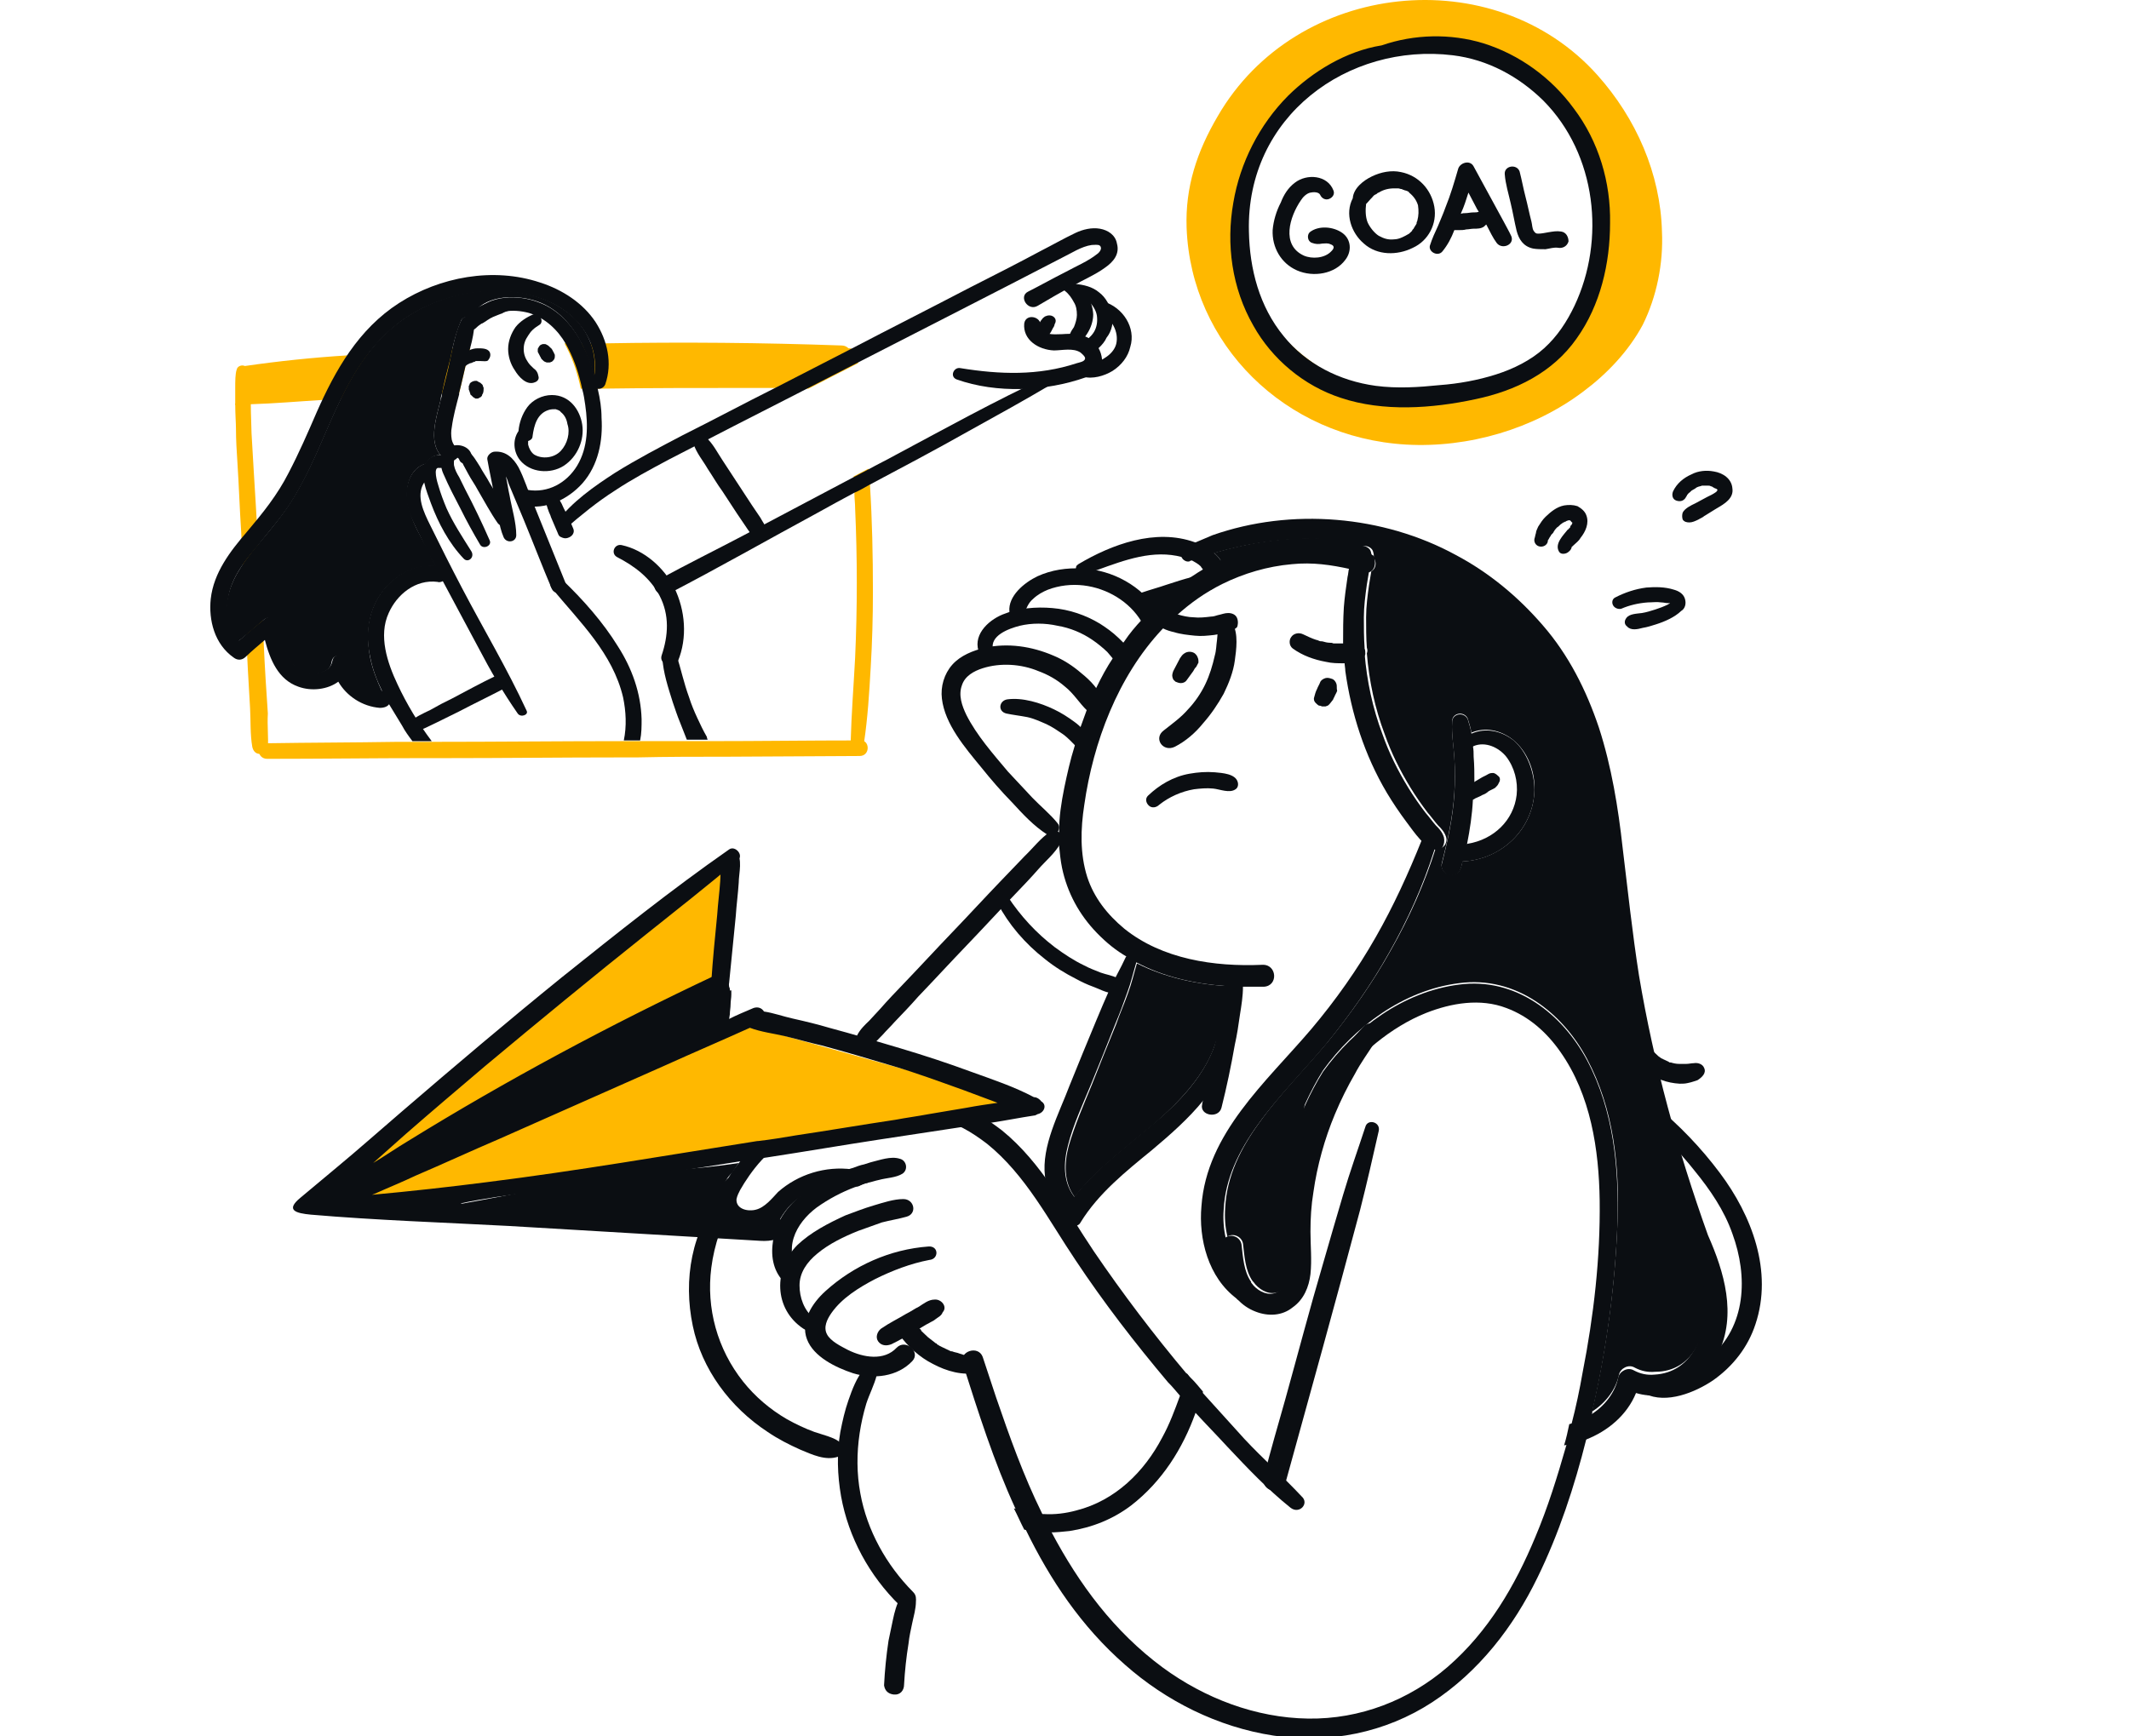 <svg width="190" height="155" viewBox="0 0 190 155" fill="none" xmlns="http://www.w3.org/2000/svg">
<g clip-path="url(#clip0_580_235)">
<path d="M128.003 75.824C127.54 75.698 127.143 75.382 126.746 74.94C126.283 74.434 125.886 73.866 125.555 73.423C124.893 72.539 124.297 71.654 123.768 70.77C121.782 67.421 120.591 63.694 120.062 59.903C120.062 59.65 119.996 59.397 119.996 59.145C119.929 58.576 119.863 57.944 119.863 57.376C119.863 56.301 119.863 55.291 119.929 54.216C119.996 53.332 120.128 52.384 120.26 51.5C120.327 51.247 120.327 50.994 120.393 50.742C120.525 50.173 120.657 49.604 120.988 49.162C121.055 49.036 121.187 48.909 121.319 48.846C121.65 48.593 122.18 48.846 122.312 49.162C122.378 49.352 122.444 49.604 122.378 49.794C122.378 50.11 122.312 50.362 122.246 50.678C122.246 50.805 122.18 50.931 122.18 50.994C122.113 51.373 122.047 51.752 121.981 52.195C121.849 53.142 121.716 54.153 121.716 55.101C121.716 55.986 121.716 56.933 121.782 57.818C121.782 58.007 121.782 58.134 121.782 58.323C121.981 60.787 122.51 63.251 123.371 65.526C123.966 67.232 124.761 68.811 125.687 70.328C126.15 71.086 126.68 71.844 127.209 72.539C127.54 72.918 127.805 73.297 128.136 73.676C128.467 73.992 128.731 74.308 128.864 74.75C128.996 75.382 128.665 76.077 128.003 75.824Z" fill="#0B0E12"/>
<path d="M122.245 51.057C122.112 51.121 121.914 51.121 121.782 51.121C121.384 50.994 120.921 50.931 120.524 50.805C118.803 50.426 117.149 50.173 115.296 50.362C113.112 50.552 110.994 51.184 109.075 52.132C107.553 52.89 106.229 53.837 105.038 54.911C104.575 55.291 104.178 55.733 103.715 56.175C99.744 60.408 97.56 66.284 96.766 71.844C96.435 73.992 96.369 76.203 97.03 78.288C97.626 80.121 98.817 81.637 100.339 82.9C103.715 85.617 108.347 86.312 112.649 86.123C113.972 86.059 114.105 88.018 112.781 88.081C112.186 88.081 111.59 88.081 110.994 88.081C110.465 88.081 109.935 88.081 109.406 88.018C106.626 87.829 103.847 87.197 101.464 85.933C101.2 85.807 100.869 85.617 100.604 85.428C99.611 84.859 98.751 84.164 97.891 83.279C96.302 81.637 95.244 79.678 94.78 77.467C94.648 76.835 94.582 76.14 94.516 75.508C94.516 75.066 94.516 74.687 94.516 74.245C94.516 72.918 94.714 71.654 94.979 70.328C95.244 69.064 95.508 67.864 95.905 66.6C96.104 66.031 96.236 65.463 96.435 64.894C96.633 64.325 96.832 63.82 97.03 63.251C97.295 62.62 97.56 62.051 97.825 61.419C98.288 60.471 98.751 59.587 99.347 58.702C99.479 58.45 99.611 58.26 99.81 58.007C99.942 57.755 100.141 57.502 100.339 57.249C100.803 56.554 101.332 55.922 101.928 55.291C102.259 54.848 102.656 54.469 103.053 54.09C103.053 54.09 103.053 54.09 103.119 54.027C104.178 53.016 105.369 52.068 106.693 51.247C106.957 51.057 107.222 50.931 107.487 50.742C107.95 50.489 108.479 50.236 109.009 49.983C109.274 49.857 109.538 49.731 109.869 49.604C111.788 48.846 113.906 48.341 116.024 48.278C117.745 48.214 119.531 48.404 121.186 48.972C121.583 49.099 121.98 49.288 122.377 49.478C122.443 49.541 122.509 49.541 122.576 49.604C122.84 50.236 122.708 50.868 122.245 51.057Z" fill="#0B0E12"/>
<path d="M106.891 58.702C106.825 58.513 106.758 58.449 106.626 58.323C106.361 58.133 105.964 58.133 105.7 58.323C105.501 58.449 105.435 58.576 105.302 58.765C105.236 58.892 105.17 59.018 105.104 59.144C105.038 59.271 104.972 59.397 104.905 59.523C104.839 59.65 104.773 59.776 104.707 59.903C104.641 60.092 104.575 60.282 104.641 60.471C104.641 60.534 104.707 60.598 104.707 60.661C104.773 60.724 104.839 60.787 104.905 60.85C105.038 60.913 105.236 60.977 105.369 60.977C105.567 60.977 105.766 60.913 105.898 60.724C106.097 60.471 106.295 60.155 106.494 59.903C106.56 59.776 106.626 59.65 106.758 59.523C106.825 59.397 106.891 59.271 106.957 59.144C106.957 59.018 106.957 58.828 106.891 58.702Z" fill="#0B0E12"/>
<path d="M119.267 61.04C119.201 60.85 119.069 60.661 118.87 60.598C118.672 60.535 118.473 60.471 118.275 60.535C118.076 60.598 117.877 60.724 117.811 60.914C117.745 61.103 117.613 61.293 117.547 61.482C117.414 61.735 117.348 61.988 117.282 62.24C117.216 62.43 117.282 62.619 117.414 62.746C117.48 62.809 117.48 62.809 117.547 62.872C117.613 62.935 117.679 62.998 117.811 62.998C117.877 62.998 117.944 63.062 118.01 63.062C118.076 63.062 118.208 63.062 118.275 63.062C118.341 63.062 118.407 62.998 118.473 62.998C118.605 62.935 118.672 62.809 118.738 62.746C118.804 62.683 118.87 62.556 118.936 62.493C119.002 62.43 119.002 62.303 119.069 62.24C119.135 62.051 119.267 61.861 119.333 61.672C119.267 61.419 119.333 61.23 119.267 61.04Z" fill="#0B0E12"/>
<path d="M121.847 58.386C121.847 58.449 121.781 58.513 121.781 58.576C121.516 59.144 120.656 59.208 120.06 59.208C119.994 59.208 119.994 59.208 119.928 59.208C119.399 59.208 118.869 59.208 118.34 59.081C117.281 58.892 116.222 58.513 115.362 57.881C115.031 57.628 115.031 57.123 115.229 56.87C115.428 56.554 115.891 56.428 116.288 56.617C116.685 56.807 117.082 56.996 117.479 57.123C117.546 57.123 117.678 57.186 117.678 57.186C117.81 57.249 117.876 57.249 118.009 57.249C118.207 57.312 118.472 57.375 118.671 57.375C118.803 57.375 118.869 57.375 119.001 57.438H119.2C119.399 57.438 119.597 57.438 119.862 57.438C120.457 57.438 121.119 57.186 121.582 57.628C121.649 57.691 121.715 57.818 121.781 57.944C121.847 58.007 121.847 58.197 121.847 58.386Z" fill="#0B0E12"/>
<path d="M110.399 55.164C110.267 54.848 109.936 54.722 109.605 54.722C109.274 54.722 109.009 54.848 108.678 54.911C108.48 54.974 108.281 55.038 108.083 55.038C107.553 55.101 107.024 55.164 106.495 55.101C106.097 55.101 105.502 54.974 105.105 54.848C104.641 54.722 103.914 54.406 103.45 54.595C103.119 54.722 102.921 55.038 103.053 55.353C103.252 55.985 104.178 56.301 104.774 56.428C105.369 56.617 106.031 56.68 106.627 56.743C107.222 56.807 107.752 56.743 108.348 56.68C109.009 56.554 109.87 56.491 110.399 55.985C110.465 55.859 110.531 55.48 110.399 55.164Z" fill="#0B0E12"/>
<path d="M110.002 55.669C109.737 55.29 109.009 55.227 108.811 55.733C108.612 56.175 108.679 56.68 108.612 57.123C108.546 57.565 108.546 58.07 108.414 58.513C108.215 59.397 107.951 60.282 107.553 61.103C107.156 61.924 106.627 62.682 106.031 63.314C105.37 64.073 104.642 64.578 103.847 65.21C102.921 65.905 103.781 67.168 104.84 66.663C105.833 66.157 106.693 65.399 107.355 64.578C108.083 63.757 108.679 62.872 109.208 61.924C109.671 60.977 110.068 59.966 110.201 58.955C110.333 58.007 110.532 56.554 110.002 55.669Z" fill="#0B0E12"/>
<path d="M110.463 69.822C110.265 69.064 109.074 69.001 108.412 68.938C107.618 68.874 106.89 68.938 106.162 69.064C104.706 69.317 103.448 70.075 102.456 71.023C102.191 71.275 102.257 71.654 102.522 71.907C102.787 72.16 103.184 72.097 103.448 71.844C104.309 71.149 105.434 70.644 106.559 70.454C107.088 70.391 107.684 70.328 108.279 70.391C108.875 70.454 109.735 70.833 110.265 70.454C110.463 70.328 110.53 70.075 110.463 69.822Z" fill="#0B0E12"/>
<path d="M98.421 62.556C98.156 61.608 97.296 60.724 96.501 60.092C95.774 59.46 94.913 58.892 93.987 58.513C92.067 57.691 89.95 57.375 87.898 57.818C86.839 58.07 85.714 58.513 84.986 59.334C84.258 60.155 83.927 61.293 84.06 62.367C84.325 64.641 86.111 66.726 87.567 68.495C88.428 69.569 89.354 70.643 90.347 71.654C91.273 72.665 92.266 73.739 93.457 74.497C94.053 74.876 94.847 74.055 94.384 73.487C93.722 72.665 92.862 71.97 92.134 71.212C91.406 70.454 90.678 69.632 89.95 68.874C88.626 67.295 87.17 65.652 86.244 63.82C85.847 62.998 85.516 62.051 85.847 61.166C86.111 60.345 86.906 59.903 87.7 59.65C89.288 59.145 91.141 59.271 92.663 59.903C93.523 60.219 94.318 60.661 95.046 61.293C95.84 61.924 96.303 62.746 97.031 63.441C97.627 63.946 98.619 63.251 98.421 62.556Z" fill="#0B0E12"/>
<path d="M97.36 65.905C97.228 65.589 96.897 65.336 96.632 65.084C96.367 64.831 96.169 64.641 95.904 64.452C95.308 64.01 94.713 63.63 94.051 63.315C92.86 62.746 91.272 62.24 89.882 62.43C89.154 62.556 89.021 63.504 89.816 63.694C90.411 63.82 91.007 63.883 91.668 64.01C92.264 64.136 92.794 64.388 93.389 64.641C93.919 64.894 94.382 65.21 94.845 65.526C95.11 65.715 95.308 65.905 95.507 66.094C95.772 66.347 95.97 66.6 96.235 66.789C96.831 67.421 97.757 66.726 97.36 65.905Z" fill="#0B0E12"/>
<path d="M99.81 56.933C99.281 56.428 98.751 56.048 98.156 55.669C96.898 54.911 95.442 54.406 93.92 54.279C92.464 54.153 90.876 54.279 89.486 54.848C88.096 55.417 86.707 56.807 87.434 58.386C87.765 59.081 88.824 58.765 88.626 58.007C88.295 56.743 90.016 56.112 91.008 55.859C92.067 55.606 93.258 55.606 94.383 55.859C95.508 56.048 96.567 56.491 97.494 57.123C97.957 57.438 98.42 57.818 98.817 58.197C99.214 58.639 99.545 59.144 100.009 59.46C100.472 59.713 101.134 59.271 101.067 58.828C101.001 58.07 100.339 57.438 99.81 56.933Z" fill="#0B0E12"/>
<path d="M103.319 54.595C101.929 52.321 99.282 50.868 96.568 50.741C95.178 50.678 93.855 50.868 92.597 51.436C91.406 52.005 89.95 53.205 90.083 54.595C90.149 55.227 91.075 55.48 91.34 54.848C91.605 54.343 91.737 53.837 92.2 53.458C92.597 53.079 93.061 52.826 93.524 52.637C94.517 52.258 95.642 52.131 96.701 52.258C98.818 52.51 100.804 53.711 101.863 55.48C102.458 56.364 103.914 55.48 103.319 54.595Z" fill="#0B0E12"/>
<path d="M108.082 52.637C107.222 53.016 106.163 53.269 105.236 53.521C104.508 53.711 103.78 54.027 103.118 54.216C103.118 54.216 103.118 54.216 103.052 54.216C102.721 54.343 102.39 54.406 102.06 54.469C101.067 54.659 100.604 53.395 101.596 53.016C101.729 52.953 101.795 52.953 101.927 52.889C102.655 52.637 103.383 52.447 104.111 52.194C104.905 51.942 105.633 51.689 106.427 51.499C106.494 51.499 106.56 51.436 106.626 51.436C106.957 51.373 107.354 51.247 107.42 51.12C107.42 51.057 107.42 50.994 107.42 50.931C107.354 50.804 107.222 50.678 107.155 50.552C106.891 50.299 106.626 50.173 106.295 49.983C106.096 49.92 105.898 49.857 105.699 49.794C105.633 49.794 105.567 49.73 105.501 49.73C102.92 49.035 100.405 49.983 97.956 50.868C97.493 50.994 97.096 51.184 96.699 51.31C96.236 51.436 95.905 50.994 96.037 50.615C96.037 50.489 96.17 50.425 96.236 50.362C99.214 48.593 103.118 47.14 106.626 48.404C106.824 48.467 107.023 48.53 107.222 48.656C107.619 48.846 108.016 49.035 108.347 49.351C108.611 49.604 108.876 49.857 109.008 50.173C109.008 50.236 109.075 50.299 109.075 50.362C109.339 51.31 108.942 52.194 108.082 52.637Z" fill="#0B0E12"/>
<path d="M153.35 120.809C152.093 123.399 148.916 125.231 146.004 124.347C145.21 126.305 143.489 127.758 141.504 128.517C140.908 128.769 140.247 128.896 139.585 129.022C139.783 128.39 139.916 127.758 140.048 127.127C140.776 126.937 141.438 126.621 142.034 126.242C143.225 125.484 144.151 124.284 144.416 122.957C144.548 122.388 145.276 122.009 145.806 122.325C146.401 122.641 146.997 122.767 147.659 122.704C151.034 122.514 152.291 119.103 152.093 116.323C151.96 114.491 151.365 112.785 150.769 111.016C150.107 109.247 149.512 107.477 148.916 105.645C146.6 98.379 144.879 90.987 143.82 83.469C142.894 76.645 142.695 69.506 139.916 63.062C137.467 57.312 132.835 52.7 126.945 50.109C120.988 47.519 114.371 47.582 108.216 49.414C107.554 49.604 106.958 49.794 106.297 50.046C106.23 50.046 106.23 50.046 106.164 50.109C105.9 50.173 105.701 50.046 105.569 49.92C105.304 49.604 105.238 49.099 105.701 48.909C105.966 48.783 106.164 48.656 106.429 48.53C107.025 48.277 107.62 48.025 108.216 47.772C115.231 45.308 123.437 46.003 129.923 49.541C132.901 51.12 135.482 53.269 137.666 55.796C139.982 58.449 141.57 61.608 142.695 64.957C143.82 68.432 144.416 72.096 144.813 75.698C145.276 79.489 145.673 83.279 146.269 87.07C147.593 94.968 149.71 102.676 152.424 110.257C153.88 113.543 155.005 117.334 153.35 120.809Z" fill="#0B0E12"/>
<path d="M128.267 75.003C128.2 75.319 128.068 75.571 128.002 75.887C127.009 79.046 125.619 82.142 123.965 85.048C122.377 87.891 120.457 90.608 118.406 93.135C116.354 95.6 114.104 97.811 112.251 100.401C110.597 102.676 109.339 105.203 109.207 107.983C109.141 108.867 109.207 109.752 109.405 110.573C109.736 112.09 110.464 113.416 111.656 114.554L111.722 114.617C111.788 114.68 111.854 114.806 111.92 114.87C112.317 115.691 111.325 116.576 110.464 116.007C110.464 116.007 110.398 116.007 110.398 115.944C107.817 114.048 106.957 110.573 107.222 107.667C107.685 101.159 112.979 96.61 117.016 91.872C119.2 89.281 121.119 86.565 122.774 83.658C124.362 80.879 125.686 77.972 126.877 75.003C126.943 74.876 127.009 74.687 127.075 74.56C127.274 73.802 128.465 74.245 128.267 75.003Z" fill="#0B0E12"/>
<path d="M131.58 69.822C131.58 70.138 131.579 70.454 131.513 70.833C131.513 71.022 131.513 71.212 131.447 71.401C131.381 72.728 131.182 74.055 130.918 75.382C130.785 75.887 130.653 76.456 130.521 76.961C130.454 77.151 130.454 77.277 130.388 77.467C130.322 77.719 130.124 78.035 129.793 78.099C129.462 78.162 129.197 78.162 128.932 77.909C128.734 77.719 128.601 77.404 128.668 77.151C129.197 75.066 129.66 72.981 129.793 70.833C129.859 69.759 129.859 68.748 129.793 67.674C129.726 66.6 129.528 65.526 129.594 64.452C129.594 63.693 130.653 63.504 130.984 64.199C131.116 64.641 131.249 65.02 131.315 65.463C131.381 65.842 131.447 66.221 131.447 66.6C131.513 66.916 131.513 67.231 131.513 67.547C131.579 68.306 131.58 69.064 131.58 69.822Z" fill="#0B0E12"/>
<path d="M136.939 70.517C136.873 73.929 134.093 76.709 130.586 76.898H130.519C129.461 76.962 129.394 75.445 130.453 75.382C130.652 75.382 130.85 75.382 130.983 75.319C133.299 74.94 135.086 73.234 135.351 70.959C135.483 69.759 135.152 68.495 134.424 67.548C133.762 66.726 132.571 66.158 131.512 66.6C131.446 66.663 131.38 66.663 131.247 66.726C130.784 66.979 130.122 66.347 130.586 65.968C130.85 65.779 131.115 65.589 131.38 65.463C132.571 64.957 133.961 65.21 135.086 66.094C136.277 67.105 136.939 68.938 136.939 70.517Z" fill="#0B0E12"/>
<path d="M133.76 69.316C133.628 69.19 133.495 69.064 133.297 69.001C133.098 69.001 132.966 69.001 132.767 69.127C132.569 69.253 132.37 69.316 132.172 69.443C131.973 69.569 131.841 69.632 131.642 69.759C131.444 69.885 131.245 70.011 131.047 70.201C130.98 70.264 130.914 70.327 130.782 70.391C130.65 70.517 130.65 70.58 130.716 70.454L130.65 70.517C130.583 70.58 130.583 70.58 130.517 70.643C130.385 70.769 130.319 71.085 130.451 71.275C130.583 71.465 130.848 71.528 131.047 71.465C131.113 71.465 131.179 71.401 131.245 71.401C131.311 71.401 131.311 71.401 131.311 71.401C131.444 71.401 131.576 71.338 131.642 71.275C131.907 71.149 132.106 71.085 132.304 70.959C132.503 70.896 132.701 70.769 132.834 70.643C133.032 70.517 133.231 70.454 133.429 70.327C133.561 70.201 133.694 70.075 133.76 69.885C133.892 69.695 133.892 69.443 133.76 69.316Z" fill="#0B0E12"/>
<path d="M110.927 87.576C110.927 87.765 110.927 87.891 110.927 88.081C110.927 88.902 110.795 89.724 110.663 90.545C110.53 91.493 110.398 92.377 110.199 93.262C109.868 95.157 109.471 97.053 109.008 98.885C108.743 99.896 107.023 99.58 107.287 98.569C107.287 98.443 107.354 98.316 107.354 98.19C107.817 96.484 108.148 94.715 108.479 93.009C108.545 92.693 108.611 92.377 108.611 92.125C108.611 91.998 108.677 91.872 108.677 91.809C108.743 91.493 108.809 91.177 108.809 90.924C108.876 90.671 108.876 90.482 108.942 90.229C109.074 89.534 109.14 88.776 109.273 88.018C109.339 87.828 109.339 87.639 109.405 87.449C109.736 86.691 110.927 86.754 110.927 87.576Z" fill="#0B0E12"/>
<path d="M144.349 109.184C144.151 114.617 143.423 120.114 142.232 125.421C142.166 125.674 142.099 125.863 142.099 126.116C141.901 126.874 141.768 127.632 141.57 128.454C140.511 132.687 139.121 136.92 137.202 140.837C135.084 145.197 131.974 149.24 127.805 151.957C123.635 154.674 118.606 155.685 113.642 154.926C108.679 154.168 104.046 151.831 100.406 148.608C96.502 145.197 93.722 141.027 91.538 136.541C91.207 135.909 90.943 135.277 90.612 134.645C88.693 130.476 87.303 126.053 85.913 121.693C85.582 120.619 87.303 120.051 87.7 121.125C88.097 122.325 88.494 123.526 88.891 124.726C90.082 128.201 91.34 131.739 92.994 135.088C93.259 135.656 93.524 136.225 93.855 136.794C96.303 141.406 99.414 145.639 103.782 148.861C107.488 151.578 112.054 153.347 116.753 153.41C121.385 153.473 125.753 151.767 129.194 148.798C132.834 145.639 135.217 141.532 137.004 137.236C138.129 134.582 138.989 131.802 139.783 129.022C139.982 128.391 140.114 127.759 140.246 127.127C140.643 125.611 140.974 124.031 141.239 122.515C142.232 117.46 142.827 112.28 142.761 107.162C142.695 102.613 141.967 97.748 139.254 93.894C138.062 92.188 136.474 90.735 134.423 89.977C132.106 89.092 129.525 89.534 127.275 90.419C125.687 91.051 124.165 91.999 122.841 93.073C120.723 94.778 119.069 96.927 117.812 99.264C117.679 99.58 117.414 99.643 117.15 99.643C116.686 99.643 116.223 99.138 116.488 98.632C116.951 97.622 117.481 96.611 118.076 95.663C120.856 91.809 125.224 88.524 130.187 87.892C135.283 87.197 139.452 90.545 141.636 94.652C144.019 99.138 144.482 104.256 144.349 109.184Z" fill="#0B0E12"/>
<path d="M121.849 100.591C121.187 102.613 120.459 104.634 119.864 106.656C119.268 108.678 118.672 110.7 118.077 112.785C116.885 116.828 115.827 120.872 114.702 124.915C114.04 127.253 113.378 129.528 112.782 131.865C112.451 133.066 114.371 133.634 114.702 132.434C116.952 124.284 119.202 116.196 121.386 107.983C121.981 105.645 122.511 103.308 123.04 100.97C123.239 100.149 122.047 99.833 121.849 100.591Z" fill="#0B0E12"/>
<path d="M115.165 134.582C113.113 132.939 111.326 131.044 109.539 129.148C108.613 128.137 107.62 127.127 106.694 126.116C106.23 125.61 105.833 125.105 105.37 124.663C104.973 124.22 104.642 123.778 104.245 123.399C101.267 119.861 98.487 116.259 95.973 112.469C93.59 108.931 91.539 104.887 88.097 102.107C87.436 101.602 86.707 101.096 85.98 100.717C84.987 100.212 83.928 99.769 82.869 99.517C83.994 99.327 85.119 99.138 86.244 98.948C87.038 99.327 87.833 99.769 88.561 100.275C88.825 100.464 89.09 100.654 89.421 100.907C92.995 103.813 95.112 107.983 97.627 111.71C100.208 115.501 102.988 119.166 105.966 122.704C106.098 122.83 106.164 122.957 106.297 123.083C106.628 123.462 106.958 123.841 107.289 124.283C108.547 125.673 109.804 127.063 111.062 128.453C112.716 130.222 114.503 131.802 116.157 133.571C116.885 134.203 115.959 135.214 115.165 134.582Z" fill="#0B0E12"/>
<path d="M87.237 121.251C86.707 121.124 86.112 120.998 85.582 120.809C85.45 120.745 85.317 120.745 85.119 120.682C84.987 120.619 84.92 120.619 84.854 120.619C84.59 120.493 84.325 120.366 84.06 120.24C83.928 120.177 83.795 120.114 83.729 120.05C83.663 120.05 83.597 119.987 83.597 119.924C83.597 119.924 83.597 119.924 83.531 119.924C83.266 119.734 83.067 119.545 82.803 119.355C82.604 119.166 82.406 118.976 82.207 118.787C82.207 118.787 82.207 118.787 82.207 118.724C82.141 118.66 82.075 118.597 82.008 118.534C81.942 118.408 81.81 118.281 81.744 118.155C81.479 117.776 80.883 117.65 80.486 117.902C80.089 118.155 79.957 118.724 80.222 119.103C81.016 120.177 82.009 121.124 83.266 121.756C84.457 122.388 85.913 122.83 87.303 122.514C87.568 122.451 87.766 122.135 87.766 121.883C87.766 121.504 87.501 121.314 87.237 121.251Z" fill="#0B0E12"/>
<path d="M82.868 111.268C79.427 111.521 76.184 112.974 73.669 115.249C72.478 116.323 71.419 117.965 72.015 119.545C72.61 121.124 74.596 122.072 76.118 122.578C77.971 123.146 80.089 122.894 81.412 121.504C82.206 120.682 80.817 119.482 80.022 120.303C78.897 121.504 77.044 121.188 75.655 120.493C75.059 120.177 74.132 119.734 73.802 119.103C73.471 118.471 73.802 117.776 74.199 117.207C75.125 115.88 76.647 114.933 78.103 114.175C79.625 113.416 81.28 112.785 82.934 112.469C83.795 112.406 83.795 111.205 82.868 111.268Z" fill="#0B0E12"/>
<path d="M83.398 116.007C82.869 116.007 82.406 116.386 82.009 116.639C81.612 116.829 81.281 117.081 80.884 117.271C80.156 117.713 79.362 118.092 78.633 118.598C78.303 118.85 78.104 119.356 78.369 119.735C78.633 120.114 79.097 120.177 79.56 119.988C80.354 119.608 81.082 119.166 81.81 118.724C82.207 118.534 82.538 118.282 82.935 118.092C83.134 117.966 83.332 117.903 83.465 117.776C83.531 117.713 83.663 117.65 83.729 117.587C83.928 117.46 84.06 117.334 84.126 117.144C84.59 116.639 83.994 115.944 83.398 116.007Z" fill="#0B0E12"/>
<path d="M80.618 107.035C79.758 107.035 78.831 107.351 77.971 107.604C77.111 107.857 76.317 108.172 75.456 108.488C73.934 109.183 72.346 110.005 71.155 111.142C69.037 113.29 69.037 116.828 71.684 118.597C72.412 119.103 73.272 118.218 72.611 117.649C71.75 116.955 71.353 115.817 71.353 114.743C71.353 113.606 72.015 112.658 72.941 111.9C74 111.016 75.324 110.384 76.581 109.878C77.309 109.626 77.971 109.373 78.699 109.12C79.427 108.931 80.221 108.804 80.883 108.615C81.876 108.362 81.611 107.035 80.618 107.035Z" fill="#0B0E12"/>
<path d="M80.554 104.761C79.959 105.14 79.098 105.14 78.437 105.329C78.106 105.393 77.775 105.519 77.444 105.582C77.113 105.645 76.848 105.772 76.584 105.898C76.517 105.898 76.385 105.961 76.319 105.961C75.128 106.403 73.936 107.035 72.878 107.793C71.951 108.488 71.157 109.436 70.826 110.51C70.495 111.584 70.694 112.658 71.223 113.669C71.62 114.364 70.76 115.122 70.098 114.554C69.039 113.606 68.775 112.216 68.973 110.889C68.973 110.763 69.039 110.637 69.039 110.51C69.105 110.068 69.238 109.626 69.436 109.247C69.833 108.362 70.495 107.541 71.223 106.909C71.289 106.846 71.355 106.783 71.422 106.783C71.752 106.53 72.15 106.214 72.481 106.024C73.341 105.456 74.267 105.014 75.26 104.571C75.525 104.445 75.856 104.319 76.12 104.255C76.451 104.129 76.782 104.003 77.113 103.939C77.312 103.876 77.51 103.813 77.709 103.75C78.503 103.56 79.496 103.181 80.29 103.434C80.885 103.56 81.084 104.382 80.554 104.761Z" fill="#0B0E12"/>
<path d="M152.227 116.26C152.094 114.428 151.499 112.722 150.903 110.953C150.241 109.184 149.646 107.414 149.05 105.582C146.734 98.317 145.013 90.924 143.954 83.406C143.028 76.582 142.829 69.443 140.05 62.998C137.601 57.249 132.968 52.637 127.078 50.047C121.122 47.456 114.504 47.519 108.35 49.352C108.614 49.604 108.879 49.857 109.011 50.173C109.276 50.047 109.541 49.92 109.872 49.794C111.791 49.036 113.909 48.53 116.026 48.467C117.747 48.404 119.534 48.593 121.188 49.162C121.255 49.036 121.387 48.909 121.519 48.846C121.85 48.593 122.38 48.846 122.512 49.162C122.578 49.352 122.644 49.604 122.578 49.794C122.909 50.173 122.777 50.805 122.38 50.994C122.313 51.373 122.247 51.752 122.181 52.195C122.049 53.142 121.916 54.153 121.916 55.101C121.916 55.985 121.916 56.933 121.983 57.818C122.049 58.007 122.049 58.134 121.983 58.323C122.181 60.787 122.711 63.251 123.571 65.526C124.166 67.232 124.961 68.811 125.887 70.327C126.35 71.086 126.88 71.844 127.409 72.539C127.74 72.918 128.005 73.297 128.336 73.676C128.667 73.992 128.931 74.308 129.064 74.75C129.196 75.255 128.799 75.887 128.137 75.698C127.145 78.857 125.755 81.953 124.1 84.859C122.512 87.702 120.593 90.419 118.541 92.946C116.49 95.41 114.24 97.621 112.387 100.212C110.732 102.486 109.475 105.014 109.342 107.794C109.276 108.678 109.342 109.563 109.541 110.384C110.004 110.068 110.798 110.321 110.931 111.016C111.063 112.153 111.129 113.417 111.791 114.364L111.857 114.428C111.923 114.491 111.989 114.617 112.056 114.68C112.585 115.249 113.379 115.628 114.107 115.312C114.968 114.87 115.232 113.796 115.232 112.974C115.298 111.837 115.166 110.763 115.166 109.626C115.232 107.414 115.497 105.266 116.026 103.118C116.357 101.918 116.688 100.717 117.151 99.517C116.688 99.517 116.225 99.011 116.49 98.506C116.953 97.495 117.482 96.484 118.078 95.537C120.858 91.683 125.225 88.397 130.189 87.765C135.285 87.07 139.454 90.419 141.638 94.526C144.02 99.011 144.55 104.129 144.351 109.057C144.153 114.491 143.425 119.987 142.233 125.295C142.167 125.547 142.101 125.737 142.101 125.99C143.292 125.231 144.219 124.031 144.484 122.704C144.616 122.136 145.344 121.756 145.873 122.072C146.469 122.388 147.065 122.515 147.726 122.451C151.101 122.451 152.425 119.04 152.227 116.26ZM130.52 76.898C130.454 77.088 130.454 77.214 130.387 77.404C130.321 77.656 130.123 77.972 129.792 78.035C129.461 78.099 129.196 78.099 128.931 77.846C128.733 77.656 128.6 77.341 128.667 77.088C129.196 75.003 129.659 72.918 129.792 70.77C129.858 69.696 129.858 68.685 129.792 67.611C129.726 66.537 129.527 65.463 129.593 64.388C129.593 63.63 130.652 63.441 130.983 64.136C131.115 64.578 131.248 64.957 131.314 65.399C132.505 64.894 133.895 65.147 135.02 66.031C136.343 67.105 137.005 68.874 136.939 70.517C136.873 73.929 134.093 76.709 130.52 76.898Z" fill="#0B0E12"/>
<path d="M123.172 92.314C123.04 92.567 122.907 92.82 122.709 93.009C122.113 93.957 121.451 94.841 120.922 95.852C120.26 96.99 119.665 98.19 119.135 99.454C118.209 101.665 117.547 104.066 117.216 106.404C117.017 107.604 116.951 108.741 116.951 109.942C116.951 111.205 117.084 112.469 116.951 113.733C116.819 114.87 116.356 116.007 115.363 116.702C114.436 117.46 113.179 117.523 112.054 117.081C111.392 116.828 110.863 116.449 110.4 115.944C109.274 114.68 109.01 112.848 109.01 111.205C109.01 110.826 109.142 110.637 109.407 110.447C109.87 110.131 110.664 110.384 110.797 111.079C110.929 112.216 110.995 113.48 111.657 114.428C111.657 114.428 111.657 114.428 111.657 114.491C111.723 114.554 111.789 114.68 111.855 114.743C112.385 115.312 113.179 115.691 113.907 115.375C114.767 114.933 115.032 113.859 115.032 113.038C115.098 111.9 114.966 110.826 114.966 109.689C115.032 107.478 115.297 105.33 115.826 103.181C116.157 101.981 116.488 100.781 116.951 99.58C117.282 98.695 117.679 97.811 118.076 96.99C119.069 95.094 120.26 93.009 121.849 91.493C122.577 91.051 123.569 91.619 123.172 92.314Z" fill="#0B0E12"/>
<path d="M107.356 124.22C107.356 124.347 107.29 124.473 107.224 124.599C107.091 125.105 106.893 125.61 106.694 126.116C105.569 129.275 103.716 132.244 100.937 134.392C99.349 135.593 97.496 136.351 95.444 136.667C94.848 136.73 94.253 136.793 93.657 136.793C92.863 136.793 92.135 136.73 91.407 136.541C91.076 135.909 90.811 135.277 90.481 134.645C91.275 134.835 92.003 135.087 92.797 135.151C92.929 135.151 93.061 135.151 93.128 135.151C94.12 135.214 95.113 135.087 96.04 134.835C99.547 133.95 102.128 131.36 103.716 128.327C104.378 127.127 104.841 125.863 105.305 124.599C105.503 124.094 105.636 123.589 105.768 123.02C105.834 122.894 105.834 122.704 105.9 122.578C106.033 122.704 106.099 122.83 106.231 122.957C106.694 123.399 107.025 123.841 107.356 124.22Z" fill="#0B0E12"/>
<path d="M65.066 76.519L27.939 106.846C27.939 106.846 31.778 107.414 32.373 107.351C32.969 107.288 82.14 100.591 86.641 99.896C91.141 99.201 92.531 98.759 92.531 98.759L70.162 92.504L67.118 90.798L64.007 92.314L65.066 76.519Z" fill="#FFB800"/>
<path d="M65.134 88.334C65.134 88.271 65.134 88.208 65.067 88.081C65.067 88.144 65.067 88.144 65.067 88.018C65.001 87.323 64.009 87.26 63.81 87.955C63.81 88.018 63.81 88.018 63.81 87.955C63.81 88.018 63.744 88.081 63.744 88.144C63.744 88.208 63.678 88.271 63.678 88.334C63.612 88.46 63.612 88.65 63.612 88.776C63.545 89.029 63.545 89.345 63.545 89.597C63.545 89.913 63.479 90.166 63.479 90.482C63.479 90.798 63.347 91.177 63.413 91.493C63.479 91.872 63.744 92.188 64.141 92.188C64.538 92.188 64.869 91.935 65.001 91.556C65.067 91.24 65.067 90.861 65.134 90.545C65.134 90.229 65.2 89.977 65.2 89.661C65.2 89.345 65.266 89.092 65.266 88.776C65.266 88.65 65.266 88.523 65.266 88.397C65.134 88.46 65.134 88.397 65.134 88.334Z" fill="#0B0E12"/>
<path d="M92.932 98.317C92.799 98.127 92.535 97.938 92.27 97.938C90.483 96.99 88.564 96.358 86.645 95.663C84.593 94.905 82.475 94.21 80.358 93.578C78.24 92.946 76.122 92.314 74.004 91.746C72.945 91.43 71.887 91.177 70.762 90.924C69.901 90.735 69.041 90.419 68.181 90.293C67.982 89.977 67.651 89.85 67.254 89.977C66.526 90.293 65.732 90.609 65.004 90.988C64.475 91.24 63.945 91.493 63.349 91.683C54.746 95.537 46.143 99.391 37.473 103.245C36.547 103.624 35.62 104.066 34.76 104.445C37.473 102.802 40.253 101.097 43.032 99.517C47.533 96.927 52.099 94.463 56.731 92.125C59.312 90.798 61.96 89.598 64.673 88.397C65.07 88.208 65.136 87.639 64.938 87.323C64.673 86.944 64.21 86.881 63.813 87.07C54.415 91.493 45.216 96.421 36.414 101.855C35.356 102.487 34.363 103.182 33.304 103.813C34.297 102.929 35.223 102.107 36.216 101.223C38.532 99.201 40.915 97.179 43.297 95.158C48.062 91.177 52.827 87.26 57.658 83.406C60.438 81.195 63.151 79.046 65.864 76.772C66.394 76.33 65.6 75.445 65.07 75.824C59.908 79.426 55.011 83.343 50.114 87.26C45.282 91.177 40.584 95.158 35.885 99.201C33.966 100.844 31.98 102.613 29.995 104.256C28.936 105.14 27.877 106.025 26.819 106.909C25.429 108.046 26.421 108.299 27.745 108.426C33.635 108.931 39.525 109.121 45.415 109.436C52.893 109.879 60.371 110.321 67.85 110.763C68.776 110.826 70.034 110.637 70.1 109.752C70.166 109.31 69.769 108.868 69.306 108.678C68.842 108.489 68.379 108.489 67.85 108.426C63.283 108.426 58.651 108.11 54.018 107.983C51.702 107.92 49.386 107.857 47.136 107.731C45.282 107.667 42.834 107.983 41.113 107.415C45.349 106.53 49.849 106.214 54.151 105.519C58.055 104.887 62.026 104.319 65.93 103.687C66.791 103.561 67.651 103.434 68.511 103.308C71.82 102.802 75.129 102.234 78.438 101.728C80.953 101.349 83.468 100.97 85.917 100.591C86.777 100.465 87.637 100.338 88.498 100.212C89.755 100.023 91.012 99.77 92.27 99.58C92.402 99.58 92.468 99.517 92.601 99.454C93.196 99.328 93.461 98.632 92.932 98.317ZM86.248 98.885C85.123 99.075 83.997 99.264 82.872 99.454C81.88 99.643 80.887 99.77 79.894 99.959C76.916 100.402 74.004 100.907 71.026 101.349C69.901 101.539 68.776 101.728 67.651 101.855H67.585C59.577 103.118 51.569 104.508 43.496 105.519C40.054 105.961 36.613 106.341 33.172 106.656C33.238 106.656 33.304 106.593 33.37 106.593C34.628 106.025 35.885 105.519 37.076 104.951C39.591 103.877 42.04 102.739 44.554 101.665C49.518 99.454 54.415 97.306 59.379 95.094C61.894 93.957 64.408 92.883 66.923 91.746C67.916 92.125 69.041 92.251 70.1 92.504C71.159 92.757 72.218 93.073 73.343 93.325C75.46 93.894 77.578 94.526 79.696 95.158C81.814 95.789 83.865 96.548 85.983 97.306C86.975 97.685 88.034 98.064 89.027 98.443C88.167 98.569 87.24 98.696 86.248 98.885Z" fill="#0B0E12"/>
<path d="M72.413 106.024C71.95 106.277 71.553 106.593 71.156 106.972C70.428 107.604 69.766 108.425 69.369 109.31C59.972 108.425 46.405 108.425 36.941 108.109C41.309 107.604 49.449 105.772 53.751 105.14C57.656 104.508 62.023 104.445 65.928 103.813C65.729 104.129 65.531 104.382 65.332 104.698C64.472 105.456 64.207 106.719 64.869 107.73C65.663 109.057 67.384 109.373 68.774 108.678C70.163 108.046 71.09 106.719 72.413 106.024Z" fill="#0B0E12"/>
<path d="M77.442 105.582C77.111 105.646 76.847 105.772 76.582 105.898C75.06 105.582 73.472 105.772 72.082 106.467C71.883 106.593 71.618 106.72 71.42 106.846C70.361 107.541 69.567 108.552 68.442 109.12C67.052 109.815 65.398 109.436 64.537 108.173C63.876 107.162 64.14 105.898 65.001 105.14C65.199 104.824 65.398 104.508 65.596 104.256C66.126 103.561 66.655 102.929 67.317 102.297C68.442 102.107 69.567 101.918 70.692 101.792C68.773 102.107 66.92 104.698 66.059 106.214C65.927 106.467 65.795 106.72 65.728 107.035C65.662 107.92 66.721 108.173 67.449 107.983C68.243 107.794 68.905 106.972 69.435 106.404C71.221 104.824 73.67 104.066 76.052 104.382C76.251 104.382 76.45 104.445 76.648 104.445C76.781 104.445 76.847 104.508 76.979 104.508C77.575 104.508 77.641 105.203 77.442 105.582Z" fill="#0B0E12"/>
<path d="M108.941 95.915C108.478 96.737 107.948 97.495 107.419 98.19C106.095 99.832 104.441 101.286 102.786 102.676C100.47 104.571 98.021 106.53 96.433 109.12C96.367 109.246 96.301 109.31 96.168 109.373C95.507 109.815 94.315 109.183 94.845 108.299C94.911 108.235 94.911 108.172 94.977 108.109C95.043 107.983 95.109 107.92 95.176 107.793C95.374 107.477 95.639 107.098 95.904 106.782C97.889 104.255 100.602 102.296 103.051 100.212C105.632 98.063 108.081 95.347 108.742 92.061C108.742 91.935 108.809 91.808 108.809 91.745C108.875 91.493 108.875 91.303 108.875 91.05C108.875 90.987 108.875 90.924 108.941 90.861C109.206 90.418 110.066 90.608 110.066 91.177C110.132 92.883 109.735 94.462 108.941 95.915Z" fill="#0B0E12"/>
<path d="M93.722 74.245C92.861 74.813 92.2 75.698 91.472 76.393C90.744 77.151 90.016 77.909 89.288 78.667C87.832 80.184 86.442 81.7 84.986 83.216C83.53 84.733 82.14 86.249 80.684 87.765C79.956 88.523 79.228 89.282 78.567 90.04C78.236 90.419 77.905 90.735 77.574 91.114C77.177 91.493 76.78 91.872 76.515 92.377C76.184 93.073 76.978 93.704 77.64 93.388C78.103 93.136 78.434 92.693 78.765 92.377C79.096 91.998 79.493 91.619 79.824 91.24C80.552 90.482 81.28 89.724 81.942 88.966C83.398 87.449 84.787 85.933 86.243 84.417C87.699 82.9 89.089 81.384 90.545 79.868C91.273 79.11 92.001 78.351 92.663 77.593C93.325 76.835 94.185 76.14 94.648 75.255C95.112 74.561 94.317 73.866 93.722 74.245Z" fill="#0B0E12"/>
<path d="M81.481 142.101C79.098 139.7 77.377 136.604 76.782 133.319C76.451 131.55 76.451 129.717 76.716 127.948C76.848 127.064 77.046 126.179 77.311 125.295C77.576 124.473 78.039 123.589 78.238 122.768C78.37 122.136 77.51 121.757 77.113 122.199C76.451 122.957 76.054 124.031 75.723 124.979C75.392 125.927 75.193 126.811 74.995 127.822C74.664 129.717 74.73 131.676 75.061 133.571C75.723 137.236 77.576 140.648 80.289 143.301C81.083 144.123 82.275 142.859 81.481 142.101Z" fill="#0B0E12"/>
<path d="M80.352 142.606C80.022 143.175 79.823 143.933 79.691 144.565C79.558 145.196 79.426 145.828 79.294 146.46C79.095 147.787 78.963 149.114 78.897 150.44C78.963 150.883 79.227 151.198 79.757 151.262C80.352 151.325 80.683 150.883 80.683 150.377C80.749 149.177 80.882 147.913 81.08 146.713C81.147 146.081 81.279 145.512 81.411 144.88C81.544 144.249 81.742 143.617 81.742 142.922C81.742 142.164 80.683 142.1 80.352 142.606Z" fill="#0B0E12"/>
<path d="M75.127 128.896C74.73 128.517 74.399 128.391 73.87 128.201C73.473 128.075 73.076 127.948 72.679 127.822C71.818 127.506 71.024 127.127 70.23 126.685C68.708 125.8 67.384 124.663 66.325 123.336C64.009 120.43 63.016 116.765 63.48 113.164C63.744 111.079 64.472 109.057 65.465 107.162C65.796 106.593 64.936 106.025 64.472 106.53C61.693 109.816 60.965 114.238 61.825 118.345C62.619 122.199 65.134 125.611 68.509 127.822C69.436 128.454 70.428 128.959 71.421 129.402C72.48 129.844 73.671 130.412 74.796 130.033C75.326 129.781 75.458 129.212 75.127 128.896Z" fill="#0B0E12"/>
<path d="M109.405 88.018C109.273 88.713 109.206 89.471 109.074 90.229C109.008 90.482 109.008 90.671 108.942 90.924C108.875 90.987 108.875 91.05 108.875 91.114C108.875 91.366 108.809 91.556 108.809 91.809C108.809 91.935 108.743 92.061 108.743 92.125C108.081 95.41 105.567 98.064 103.052 100.275C100.603 102.36 97.89 104.318 95.904 106.846C94.912 105.519 94.978 103.813 95.375 102.297C95.904 100.464 96.698 98.632 97.427 96.863C98.154 95.031 98.882 93.199 99.61 91.43C99.941 90.482 100.338 89.597 100.669 88.65C101 87.765 101.199 86.881 101.463 85.996C103.846 87.197 106.559 87.828 109.405 88.018Z" fill="#0B0E12"/>
<path d="M101.466 85.743C101.466 85.807 101.4 85.87 101.4 85.933C101.135 86.817 100.936 87.702 100.605 88.587C100.274 89.534 99.944 90.419 99.546 91.367C98.819 93.199 98.091 95.031 97.363 96.8C96.635 98.569 95.774 100.401 95.311 102.234C94.914 103.75 94.848 105.456 95.84 106.783C95.84 106.783 95.84 106.846 95.907 106.846C96.37 107.414 95.907 107.983 95.311 108.109C95.179 108.109 95.046 108.173 94.914 108.109C94.715 108.046 94.517 107.983 94.385 107.793C93.723 106.909 93.392 106.024 93.259 105.014C92.929 102.297 94.517 99.39 95.443 96.926C96.237 94.968 97.032 93.009 97.826 91.114C98.223 90.166 98.62 89.218 99.017 88.334C99.48 87.323 100.01 86.438 100.473 85.427C100.804 84.985 101.664 85.238 101.466 85.743Z" fill="#0B0E12"/>
<path d="M152.092 95.347C151.96 94.968 151.496 94.841 151.165 94.905C150.967 94.905 150.702 94.968 150.504 94.968C150.371 94.968 150.239 94.968 150.107 94.968C150.04 94.968 149.974 94.968 149.908 94.968H149.842C149.577 94.968 149.312 94.905 149.114 94.841H149.048C148.981 94.841 148.981 94.841 148.915 94.778C148.783 94.715 148.651 94.652 148.518 94.589C148.452 94.589 148.452 94.526 148.386 94.526L148.253 94.462C148.187 94.399 148.055 94.336 147.989 94.273C147.923 94.21 147.79 94.083 147.724 94.02C147.658 93.957 147.526 93.831 147.526 93.831C147.195 93.451 146.996 93.073 146.864 92.63C146.665 91.998 145.54 92.188 145.606 92.883C145.672 93.388 145.739 93.831 145.937 94.273C146.202 94.778 146.467 95.157 146.864 95.537C147.658 96.295 148.783 96.674 149.908 96.737C150.173 96.737 150.371 96.737 150.636 96.674C150.967 96.611 151.298 96.484 151.496 96.421C151.893 96.168 152.29 95.789 152.092 95.347Z" fill="#0B0E12"/>
<path d="M153.483 104.698C151.829 102.486 149.844 100.401 147.66 98.632C147.13 98.19 146.27 98.822 146.733 99.39C148.189 101.159 149.844 102.739 151.233 104.508C152.623 106.214 153.881 108.046 154.608 110.131C155.998 113.922 155.866 118.408 152.557 121.188C151.829 121.82 150.969 122.325 149.976 122.641C148.983 122.957 147.858 122.957 146.866 123.21C146.27 123.336 146.27 124.157 146.799 124.41C148.719 125.358 151.3 124.284 152.888 123.21C154.675 121.946 155.998 120.24 156.66 118.218C158.248 113.48 156.329 108.488 153.483 104.698Z" fill="#0B0E12"/>
<path d="M99.746 87.323C99.283 87.07 98.754 87.007 98.224 86.818C97.761 86.628 97.232 86.439 96.768 86.186C95.842 85.744 94.981 85.175 94.121 84.543C92.467 83.279 91.077 81.763 89.952 80.057C89.555 79.489 88.694 80.057 89.025 80.626C90.018 82.521 91.474 84.227 93.261 85.617C94.121 86.312 95.048 86.881 96.04 87.386C96.504 87.639 97.033 87.892 97.562 88.081C98.092 88.271 98.621 88.587 99.217 88.65C100.077 88.776 100.541 87.765 99.746 87.323Z" fill="#0B0E12"/>
<path d="M23.904 66.789C23.904 67.105 23.441 67.358 23.176 67.295C22.779 67.295 22.581 66.979 22.514 66.663C22.316 65.526 22.382 64.325 22.316 63.188C22.25 62.051 22.183 60.85 22.117 59.713C21.919 55.606 21.72 51.563 21.522 47.456C21.389 45.434 21.323 43.349 21.191 41.328C21.125 40.317 21.058 39.306 21.058 38.232C21.058 37.789 20.992 36.968 20.992 36.02C21.455 36.02 21.919 36.02 22.382 35.957C22.382 37.031 22.448 38.169 22.448 38.674C22.514 39.811 22.581 40.949 22.647 42.086C22.911 46.193 23.11 50.299 23.375 54.406C23.507 56.491 23.573 58.576 23.706 60.661C23.772 61.672 23.838 62.683 23.904 63.694C23.838 64.768 23.97 65.842 23.904 66.789Z" fill="#FFB800"/>
<path d="M76.716 67.484L65.068 67.547C62.289 67.547 59.576 67.547 56.796 67.611C56.267 67.611 55.803 67.611 55.274 67.611C50.112 67.611 44.95 67.674 39.854 67.674C39.258 67.674 38.597 67.674 38.001 67.674C33.302 67.674 28.537 67.737 23.839 67.737C22.912 67.737 22.78 66.347 23.773 66.347C27.677 66.284 31.582 66.284 35.42 66.221C35.883 66.221 36.347 66.221 36.81 66.221C37.406 66.221 37.935 66.221 38.531 66.221C44.288 66.221 49.98 66.157 55.737 66.157C56.2 66.157 56.73 66.157 57.193 66.157C58.583 66.157 59.973 66.157 61.362 66.157C61.958 66.157 62.554 66.157 63.215 66.157C67.716 66.157 72.216 66.094 76.716 66.094C77.642 65.968 77.709 67.484 76.716 67.484Z" fill="#FFB800"/>
<path d="M77.903 52.826C77.903 55.101 77.837 57.375 77.705 59.587C77.573 61.861 77.44 64.073 77.109 66.284C77.043 66.916 75.918 66.853 75.918 66.221C75.984 63.694 76.183 61.23 76.315 58.702C76.514 54.28 76.514 49.794 76.315 45.371C76.315 44.929 76.249 44.487 76.249 43.981C76.249 43.476 76.183 43.033 76.183 42.528C76.646 42.275 77.043 42.086 77.506 41.833C77.572 42.339 77.573 42.781 77.639 43.286C77.837 46.445 77.903 49.604 77.903 52.826Z" fill="#FFB800"/>
<path d="M40.449 31.092C40.978 31.092 41.442 31.029 41.971 31.029C41.905 31.345 41.773 31.724 41.706 32.04C41.442 33.051 41.243 34.062 40.978 35.073C40.449 35.073 39.919 35.136 39.456 35.136C37.008 35.199 34.559 35.325 32.11 35.452C31.581 35.452 31.052 35.515 30.522 35.578C29.926 35.641 29.331 35.641 28.735 35.704C26.617 35.831 24.5 36.02 22.382 36.084C21.919 36.084 21.455 36.147 20.992 36.147C20.992 35.641 20.992 35.136 20.992 34.694C20.992 33.998 20.992 33.367 21.125 32.988C21.191 32.672 21.588 32.545 21.852 32.672C24.897 32.23 27.941 31.914 30.985 31.724C31.647 31.661 32.309 31.598 32.904 31.598C33.103 31.598 33.301 31.598 33.434 31.535C35.75 31.345 38.066 31.219 40.449 31.092Z" fill="#FFB800"/>
<path d="M76.582 32.419C75.126 33.177 73.604 33.935 72.148 34.694C71.155 34.694 70.229 34.694 69.236 34.63C68.442 34.63 67.648 34.63 66.854 34.63C62.42 34.63 57.919 34.63 53.485 34.694C53.419 34.694 53.353 34.694 53.287 34.694H53.221C52.758 34.694 52.294 34.694 51.831 34.694C51.566 33.43 51.169 32.166 50.574 31.029C50.507 30.903 50.441 30.776 50.375 30.65C50.838 30.65 51.368 30.65 51.831 30.65C52.096 30.65 52.36 30.65 52.625 30.65C53.022 30.65 53.485 30.65 53.883 30.65C60.964 30.524 68.045 30.587 75.126 30.84C75.391 30.84 75.589 30.966 75.722 31.092C75.854 31.092 75.92 31.092 76.053 31.155C76.317 31.219 76.45 31.408 76.516 31.787C76.582 31.977 76.582 32.166 76.582 32.419Z" fill="#FFB800"/>
<path d="M46.204 63.694C44.881 61.798 43.755 59.84 42.697 57.818C41.638 55.859 40.579 53.837 39.52 51.879C39.52 51.816 39.454 51.816 39.454 51.752C39.255 51.373 39.057 50.931 38.858 50.552C38.527 49.92 38.197 49.288 37.932 48.72C37.468 47.772 36.939 46.824 36.542 45.813C36.013 44.36 36.145 42.023 37.932 41.391H37.998C38.66 41.201 39.057 42.023 38.527 42.402C38.197 42.654 37.998 42.907 37.799 43.16C37.138 44.297 37.799 45.687 38.395 46.888C39.322 48.783 40.248 50.615 41.241 52.511C43.16 56.175 45.278 59.713 46.998 63.441C47.197 63.82 46.469 64.073 46.204 63.694Z" fill="#0B0E12"/>
<path d="M41.372 49.857C40.049 48.467 39.122 46.698 38.46 44.929C38.262 44.36 37.997 43.728 37.865 43.097C37.799 42.781 37.732 42.465 37.732 42.149C37.732 41.896 37.799 41.58 37.931 41.391C38.196 40.949 38.659 40.569 39.255 40.633C39.321 40.633 39.387 40.633 39.453 40.633C39.718 40.696 39.916 40.885 39.916 41.075C39.983 41.391 39.784 41.77 39.387 41.77C39.321 41.77 39.255 41.77 39.188 41.77C38.593 41.644 39.056 43.16 39.122 43.349C39.321 44.044 39.585 44.739 39.85 45.371C40.446 46.698 41.24 47.898 42.034 49.162C42.431 49.731 41.769 50.299 41.372 49.857Z" fill="#0B0E12"/>
<path d="M43.691 48.214C43.029 46.698 42.301 45.181 41.507 43.665C41.309 43.286 41.176 42.97 40.978 42.591C40.779 42.275 40.581 41.896 40.514 41.517C40.514 41.328 40.448 40.948 40.713 40.885C40.845 40.822 40.911 40.885 40.978 41.012C41.176 41.643 42.103 41.391 42.103 40.822C42.103 39.938 40.978 39.495 40.183 39.874C39.257 40.38 39.191 41.517 39.588 42.338C40.051 43.412 40.581 44.423 41.11 45.434C41.639 46.508 42.235 47.582 42.831 48.593C43.095 49.099 43.956 48.72 43.691 48.214Z" fill="#0B0E12"/>
<path d="M45.477 46.066C44.948 45.055 44.286 44.107 43.691 43.096C43.426 42.591 43.095 42.149 42.83 41.643C42.499 41.138 42.235 40.633 41.772 40.253C41.441 39.938 40.977 40.317 41.044 40.696C41.176 41.264 41.507 41.77 41.772 42.275C42.036 42.781 42.367 43.223 42.632 43.728C43.227 44.739 43.757 45.75 44.419 46.698C44.617 46.951 45.014 47.077 45.279 46.887C45.61 46.698 45.676 46.382 45.477 46.066Z" fill="#0B0E12"/>
<path d="M50.507 52.132L47.595 44.929C47.132 43.855 46.801 42.718 46.271 41.707C45.808 40.886 45.146 40.254 44.154 40.317C43.823 40.317 43.425 40.696 43.492 41.012C43.69 42.149 43.955 43.286 44.154 44.487C44.418 45.624 44.484 46.888 44.948 47.962C45.212 48.53 46.073 48.404 46.073 47.772C46.073 46.635 45.676 45.371 45.477 44.234C45.345 43.665 45.279 43.097 45.146 42.528C45.279 42.781 45.345 43.034 45.411 43.223C45.874 44.297 46.271 45.308 46.734 46.382C47.595 48.467 48.389 50.552 49.249 52.574C49.58 53.269 50.838 52.89 50.507 52.132Z" fill="#0B0E12"/>
<path d="M39.52 51.879C39.387 51.942 39.189 52.005 39.056 51.942C37.071 51.689 35.416 53.079 34.688 54.722C33.762 56.744 34.556 59.145 35.483 61.103C36.277 62.809 37.336 64.578 38.527 66.158C37.931 66.158 37.402 66.158 36.806 66.158C36.475 65.716 36.144 65.273 35.88 64.768C35.483 64.136 35.086 63.441 34.688 62.809C34.49 62.43 34.291 62.051 34.093 61.672C33.63 60.724 33.233 59.713 33.034 58.639C32.571 56.554 32.835 54.406 34.225 52.637C35.35 51.247 37.071 50.299 38.924 50.489C39.056 50.489 39.255 50.552 39.387 50.552C40.049 50.805 40.049 51.626 39.52 51.879Z" fill="#0B0E12"/>
<path d="M57.259 64.199C57.259 64.831 57.259 65.463 57.127 66.094C56.663 66.094 56.134 66.094 55.671 66.094C55.935 64.831 55.869 63.504 55.605 62.24C54.678 58.323 51.766 55.543 49.251 52.511C48.788 52.005 49.715 51.31 50.178 51.752C52.031 53.522 53.818 55.543 55.141 57.691C56.399 59.65 57.193 61.861 57.259 64.199Z" fill="#0B0E12"/>
<path d="M51.963 43.16C50.706 44.55 48.72 45.561 46.735 45.118C45.808 44.929 46.073 43.539 47.066 43.728C48.919 44.044 50.573 43.097 51.5 41.58C52.492 39.938 52.492 37.979 52.228 36.147C52.162 35.704 52.095 35.199 51.963 34.757C51.698 33.493 51.301 32.23 50.706 31.092C50.639 30.966 50.573 30.84 50.507 30.713C49.779 29.45 48.654 28.375 47.198 27.933C46.47 27.744 45.742 27.68 45.014 27.807C44.286 27.933 43.691 28.312 43.095 28.755C42.83 28.944 42.566 28.881 42.433 28.691C42.367 28.628 42.301 28.502 42.301 28.439C42.235 28.249 42.301 28.06 42.367 27.933C43.624 26.291 46.272 26.291 48.059 26.985C49.845 27.617 51.169 29.134 51.963 30.713C52.029 30.776 52.029 30.903 52.095 30.966C52.492 31.787 52.823 32.672 53.088 33.62C53.22 33.998 53.287 34.378 53.353 34.757C53.551 35.578 53.684 36.463 53.684 37.284C53.816 39.306 53.419 41.517 51.963 43.16Z" fill="#0B0E12"/>
<path d="M43.16 34.694V34.63C43.16 34.567 43.093 34.504 43.093 34.441C43.093 34.378 43.027 34.314 43.027 34.314C42.895 34.188 42.829 34.125 42.762 34.125C42.696 34.062 42.63 34.062 42.564 33.998C42.498 33.998 42.432 33.998 42.432 33.998C42.365 33.998 42.299 33.998 42.167 34.062C42.101 34.062 42.101 34.125 42.035 34.125C41.968 34.188 41.902 34.251 41.902 34.314C41.902 34.378 41.836 34.441 41.836 34.441C41.836 34.567 41.836 34.63 41.836 34.757C41.836 34.82 41.902 34.883 41.902 34.946C41.902 35.009 41.968 35.073 41.968 35.136C41.968 35.136 41.968 35.136 41.968 35.199L42.035 35.262C42.101 35.325 42.167 35.389 42.233 35.452C42.299 35.515 42.365 35.515 42.432 35.578C42.498 35.578 42.564 35.578 42.564 35.578C42.63 35.578 42.696 35.578 42.762 35.515C42.829 35.515 42.829 35.452 42.895 35.452C42.961 35.389 43.027 35.325 43.027 35.262C43.027 35.199 43.093 35.136 43.093 35.136C43.16 34.946 43.16 34.82 43.16 34.694Z" fill="#0B0E12"/>
<path d="M49.382 31.408C49.382 31.345 49.316 31.345 49.316 31.282C49.316 31.218 49.25 31.218 49.25 31.155C49.183 31.092 49.117 31.029 49.051 30.966C48.985 30.902 48.985 30.902 48.919 30.839C48.852 30.839 48.852 30.776 48.786 30.776C48.72 30.713 48.654 30.713 48.588 30.713C48.522 30.713 48.455 30.713 48.455 30.713C48.389 30.713 48.323 30.776 48.257 30.776C48.191 30.839 48.191 30.839 48.124 30.902C48.124 30.966 48.058 30.966 48.058 31.029C47.992 31.092 47.992 31.155 47.992 31.218C47.992 31.282 47.992 31.345 47.992 31.408C48.058 31.534 48.124 31.661 48.191 31.787C48.191 31.85 48.257 31.85 48.257 31.913C48.257 31.977 48.323 31.977 48.323 32.04C48.389 32.103 48.455 32.166 48.522 32.229C48.588 32.292 48.654 32.292 48.786 32.356C48.852 32.356 48.985 32.356 49.051 32.356C49.117 32.356 49.183 32.292 49.25 32.292C49.316 32.229 49.316 32.229 49.382 32.166C49.448 32.103 49.514 31.977 49.514 31.85V31.661C49.448 31.597 49.448 31.471 49.382 31.408Z" fill="#0B0E12"/>
<path d="M47.598 28.06C47.002 28.312 46.407 28.691 46.009 29.197C45.612 29.765 45.348 30.46 45.348 31.155C45.348 31.787 45.546 32.482 45.943 33.051C46.274 33.62 47.002 34.441 47.73 34.125C47.929 34.062 48.127 33.872 48.061 33.62C47.995 33.24 47.862 33.051 47.598 32.861C47.399 32.672 47.267 32.545 47.135 32.356C46.87 31.977 46.737 31.598 46.737 31.155C46.737 30.713 46.87 30.334 47.135 29.955C47.267 29.765 47.333 29.639 47.532 29.45C47.73 29.26 47.929 29.134 48.127 29.007C48.59 28.755 48.193 27.87 47.598 28.06Z" fill="#0B0E12"/>
<path d="M51.962 37.916C51.764 36.589 50.837 35.263 49.249 35.263C48.389 35.263 47.529 35.705 47.065 36.337C46.602 36.968 46.337 37.727 46.271 38.485C45.742 39.243 45.808 40.317 46.404 41.075C47.33 42.212 49.117 42.339 50.308 41.581C51.566 40.759 52.161 39.243 51.962 37.916ZM50.043 40.254C49.448 40.886 48.389 41.012 47.661 40.57C47.396 40.38 47.198 40.001 47.131 39.685C47.131 39.559 47.131 39.496 47.131 39.369C47.33 39.306 47.529 39.18 47.529 38.927C47.661 37.979 47.926 36.905 48.984 36.589C49.183 36.526 49.382 36.526 49.58 36.526C49.779 36.589 49.977 36.652 50.043 36.779C50.374 37.032 50.573 37.411 50.639 37.853C50.904 38.611 50.639 39.622 50.043 40.254Z" fill="#0B0E12"/>
<path d="M45.675 26.859C45.344 26.859 44.947 26.796 44.616 26.796C44.218 26.796 43.822 26.859 43.491 27.049C43.16 27.175 42.763 27.364 42.432 27.554C42.101 27.744 41.77 27.996 41.505 28.312C41.24 28.565 41.24 28.944 41.505 29.197C41.704 29.45 42.167 29.576 42.432 29.323C42.564 29.197 42.696 29.07 42.895 28.944C42.961 28.881 42.961 28.881 43.027 28.881C43.093 28.818 43.16 28.818 43.226 28.755C43.358 28.691 43.491 28.565 43.623 28.502C43.689 28.439 43.755 28.439 43.822 28.375C43.888 28.375 43.954 28.312 43.954 28.312C44.086 28.249 44.285 28.186 44.417 28.123C44.549 28.059 44.616 28.059 44.748 27.996C44.814 27.996 44.88 27.933 44.88 27.933C45.145 27.807 45.476 27.68 45.807 27.68C46.005 27.68 46.204 27.491 46.204 27.238C46.072 26.985 45.873 26.859 45.675 26.859Z" fill="#0B0E12"/>
<path d="M42.367 28.818C42.3 29.576 42.168 30.334 41.969 31.029C41.903 31.345 41.771 31.724 41.705 32.04C41.44 33.051 41.241 34.062 40.977 35.073C40.977 35.136 40.977 35.136 40.977 35.199C40.712 36.21 40.447 37.158 40.315 38.169C40.249 38.484 40.249 38.864 40.315 39.243C40.381 39.495 40.447 39.622 40.58 39.811C40.646 39.938 40.778 40.064 40.844 40.127C41.043 40.38 40.977 40.696 40.778 40.885C40.778 40.949 40.712 40.949 40.646 41.012C40.447 41.138 40.182 41.264 39.984 41.138C39.918 41.138 39.918 41.138 39.852 41.075C39.719 41.012 39.587 40.885 39.455 40.759C39.388 40.696 39.322 40.633 39.322 40.633C38.197 39.369 38.991 37.095 39.322 35.705C39.388 35.515 39.455 35.262 39.455 35.073C39.719 34.062 39.984 33.051 40.182 32.04C40.249 31.724 40.315 31.408 40.381 31.092C40.58 30.208 40.778 29.387 41.175 28.565C41.374 28.186 41.903 28.186 42.168 28.439C42.234 28.502 42.3 28.628 42.3 28.692C42.367 28.755 42.367 28.755 42.367 28.818Z" fill="#0B0E12"/>
<path d="M43.691 31.408C43.492 31.092 43.029 31.092 42.632 31.092C42.367 31.092 42.103 31.155 41.838 31.282C41.573 31.408 41.309 31.535 41.044 31.724C40.978 31.787 40.845 31.914 40.779 31.977C40.647 32.103 40.845 31.914 40.779 32.04C40.779 32.103 40.713 32.103 40.713 32.166C40.647 32.23 40.647 32.293 40.647 32.356C40.581 32.419 40.581 32.482 40.581 32.545C40.514 32.735 40.514 32.925 40.713 32.988C40.845 33.114 41.11 33.051 41.242 32.925C41.309 32.861 41.309 32.861 41.375 32.798C41.375 32.798 41.441 32.798 41.441 32.735L41.507 32.672C41.573 32.672 41.639 32.609 41.706 32.545C41.772 32.545 41.772 32.482 41.838 32.482C41.904 32.482 41.904 32.419 41.97 32.419H42.036C42.103 32.356 42.235 32.356 42.301 32.293C42.367 32.293 42.434 32.293 42.434 32.23H42.5H42.566H42.632C42.698 32.23 42.764 32.23 42.764 32.23C42.831 32.23 42.897 32.23 42.897 32.23C43.162 32.23 43.426 32.293 43.559 32.166C43.757 31.914 43.823 31.661 43.691 31.408Z" fill="#0B0E12"/>
<path d="M53.022 33.556C52.757 32.672 52.426 31.787 52.029 30.902C51.963 30.839 51.963 30.713 51.897 30.65C51.037 29.007 49.779 27.554 47.992 26.922C46.206 26.29 43.558 26.29 42.301 27.87C42.169 28.059 42.169 28.249 42.169 28.438C41.904 28.186 41.374 28.249 41.176 28.565C40.845 29.323 40.58 30.207 40.382 31.092C40.316 31.408 40.249 31.724 40.183 32.04C39.918 33.051 39.654 34.062 39.455 35.072C39.389 35.262 39.323 35.515 39.323 35.704C38.992 37.094 38.198 39.369 39.323 40.632C38.727 40.569 38.264 40.948 37.999 41.39C36.146 41.959 36.08 44.36 36.609 45.813C36.94 46.824 37.47 47.772 37.999 48.719C38.33 49.351 38.595 49.983 38.926 50.552C37.073 50.362 35.352 51.31 34.227 52.7C32.837 54.469 32.639 56.554 33.036 58.702C33.234 59.713 33.631 60.724 34.095 61.735C34.029 61.735 34.029 61.735 33.962 61.735C32.572 61.671 31.315 60.471 31.117 59.207C30.984 58.449 29.727 58.197 29.594 59.081C29.462 60.218 27.808 60.345 26.881 59.902C25.425 59.144 25.094 57.186 24.829 55.796C24.697 55.164 24.035 54.911 23.506 55.353C22.778 55.985 22.05 56.617 21.256 57.249C20.329 56.301 20.065 54.974 20.263 53.711C20.528 51.878 21.587 50.362 22.778 48.909C24.035 47.393 25.359 45.876 26.352 44.17C27.278 42.591 28.072 40.885 28.8 39.179C30.256 35.831 31.712 32.356 34.425 29.765C37.271 27.048 41.374 25.659 45.345 25.974C47.529 26.164 49.713 26.922 51.301 28.438C52.691 29.828 53.287 31.724 53.022 33.556Z" fill="#0B0E12"/>
<path d="M54.014 34.314C53.882 34.63 53.551 34.757 53.286 34.694C53.022 34.63 52.823 34.441 52.889 34.125C52.956 33.935 52.956 33.746 53.022 33.619C53.353 31.787 52.691 29.892 51.301 28.502C49.779 26.985 47.595 26.227 45.345 26.038C41.374 25.722 37.205 27.112 34.425 29.829C31.712 32.419 30.256 35.894 28.8 39.242C28.072 40.948 27.278 42.654 26.352 44.234C25.359 45.94 24.035 47.393 22.778 48.972C21.653 50.299 20.528 51.815 20.329 53.648C20.131 54.911 20.462 56.238 21.322 57.186C22.05 56.554 22.778 55.922 23.572 55.29C24.101 54.848 24.763 55.101 24.896 55.733C25.16 57.123 25.491 59.144 26.947 59.839C27.808 60.282 29.462 60.155 29.66 59.018C29.793 58.133 31.05 58.386 31.183 59.144C31.381 60.408 32.639 61.608 34.028 61.672C34.094 61.672 34.094 61.672 34.161 61.672C34.822 61.798 35.021 62.43 34.756 62.809C34.624 63.062 34.293 63.188 33.896 63.188C32.308 63.062 30.918 62.114 30.19 60.85C29.263 61.545 27.808 61.735 26.616 61.292C24.829 60.661 24.101 58.892 23.638 57.123C23.043 57.628 22.447 58.133 21.918 58.639C21.587 58.955 21.189 58.955 20.859 58.702C19.138 57.502 18.608 55.353 18.807 53.458C19.072 51.12 20.528 49.225 22.05 47.456C23.44 45.813 24.763 44.171 25.756 42.212C26.682 40.443 27.477 38.611 28.271 36.778C29.925 33.051 31.977 29.386 35.617 27.049C39.257 24.711 44.021 23.826 48.191 25.216C50.176 25.848 52.029 27.049 53.154 28.755C54.213 30.397 54.676 32.419 54.014 34.314Z" fill="#0B0E12"/>
<path d="M51.167 47.203C50.968 46.698 50.77 46.256 50.505 45.75C50.373 45.497 50.24 45.245 50.108 44.929C49.976 44.739 49.91 44.486 49.711 44.36C49.711 44.36 49.711 44.297 49.645 44.297C49.513 44.107 49.248 44.044 48.983 44.107C48.785 44.234 48.652 44.423 48.718 44.676C48.718 44.802 48.785 44.929 48.785 45.118C48.851 45.245 48.851 45.371 48.917 45.497C48.983 45.75 49.115 45.94 49.182 46.192C49.38 46.635 49.579 47.14 49.777 47.582C49.843 47.772 49.91 47.898 50.108 47.961C50.24 48.025 50.439 48.088 50.638 48.025C51.101 47.898 51.299 47.519 51.167 47.203Z" fill="#0B0E12"/>
<path d="M98.621 23.89C97.761 24.522 96.702 24.964 95.71 25.532C94.651 26.101 93.658 26.67 92.599 27.302C91.739 27.807 90.879 26.48 91.739 26.038C92.864 25.469 93.989 24.837 95.114 24.269C96.04 23.763 97.099 23.321 97.894 22.689C98.092 22.563 98.423 22.184 98.158 21.931C98.026 21.805 97.629 21.868 97.43 21.868C96.504 21.994 95.577 22.626 94.783 23.005C88.695 26.164 82.606 29.26 76.451 32.419C74.996 33.177 73.473 33.935 72.017 34.694C71.753 34.82 71.422 35.01 71.157 35.136C67.319 37.094 63.48 39.053 59.708 41.012C58.054 41.896 56.399 42.781 54.877 43.792C53.289 44.803 51.833 46.003 50.443 47.203C49.98 47.583 49.384 47.077 49.715 46.572C51.039 44.803 53.024 43.413 54.877 42.212C56.796 41.012 58.848 39.938 60.899 38.864C63.679 37.474 66.392 36.02 69.172 34.63C71.488 33.43 73.738 32.293 76.054 31.092C79.562 29.26 83.069 27.491 86.577 25.659C88.695 24.585 90.812 23.511 92.93 22.373C93.923 21.868 94.915 21.299 95.974 20.794C96.636 20.478 97.43 20.288 98.158 20.415C98.886 20.541 99.548 20.983 99.68 21.742C99.945 22.689 99.35 23.384 98.621 23.89Z" fill="#0B0E12"/>
<path d="M97.295 30.271C96.567 29.765 95.64 29.765 94.78 29.829C94.383 29.829 93.919 29.892 93.522 29.765C93.258 29.702 92.794 29.45 92.861 29.134C92.993 28.249 91.537 27.933 91.405 28.881C91.272 30.334 92.662 31.219 94.052 31.282C94.78 31.282 95.772 31.029 96.434 31.471C96.567 31.598 96.898 31.85 96.831 32.04C96.765 32.293 96.302 32.356 96.103 32.419C92.662 33.556 89.221 33.43 85.713 32.861C85.118 32.735 84.721 33.62 85.382 33.872C88.956 35.136 93.324 34.946 96.898 33.683C97.626 33.43 98.287 32.925 98.353 32.103C98.287 31.345 97.89 30.65 97.295 30.271Z" fill="#0B0E12"/>
<path d="M95.644 25.153C95.114 24.901 94.519 25.596 95.048 25.975C95.379 26.227 95.644 26.607 95.842 26.986C96.041 27.302 96.107 27.681 96.107 28.123C96.107 28.439 95.975 28.881 95.842 29.197C95.71 29.387 95.578 29.576 95.511 29.766C95.379 29.955 95.18 30.018 95.048 30.208C94.783 30.587 95.048 31.092 95.578 30.966C95.842 30.903 96.107 30.65 96.372 30.524C96.636 30.334 96.835 30.081 97.034 29.766C97.364 29.26 97.563 28.628 97.563 28.06C97.497 26.859 96.835 25.722 95.644 25.153Z" fill="#0B0E12"/>
<path d="M93.984 28.249C93.786 28.123 93.521 28.123 93.256 28.249C93.19 28.312 93.058 28.376 92.991 28.502C92.859 28.628 92.793 28.818 92.66 29.008C92.528 29.26 92.33 29.513 92.263 29.766C92.197 29.892 92.197 30.081 92.197 30.208C92.263 30.334 92.33 30.398 92.396 30.524C92.66 30.65 92.991 30.65 93.19 30.461C93.388 30.208 93.587 29.955 93.786 29.639C93.852 29.513 93.918 29.387 93.984 29.26C94.05 29.197 94.117 29.008 94.117 28.944C94.315 28.628 94.183 28.376 93.984 28.249Z" fill="#0B0E12"/>
<path d="M99.215 27.996C99.083 27.301 98.686 26.543 98.09 26.101C97.495 25.596 96.701 25.406 95.906 25.343C95.377 25.28 95.311 26.164 95.84 26.227C96.833 26.354 97.759 27.301 97.892 28.186C97.958 28.691 97.892 29.197 97.627 29.639C97.362 30.081 96.899 30.397 96.502 30.776C96.171 31.092 96.436 31.661 96.899 31.598C97.362 31.535 97.759 31.345 98.09 31.029C98.355 30.776 98.62 30.46 98.752 30.145C99.215 29.576 99.414 28.755 99.215 27.996Z" fill="#0B0E12"/>
<path d="M98.488 26.922C97.892 26.733 97.495 27.68 98.091 27.933C99.216 28.375 99.878 29.639 99.613 30.713C99.481 31.218 99.084 31.661 98.554 31.977C98.289 32.166 98.025 32.229 97.694 32.292C97.429 32.356 97.032 32.292 96.767 32.292C96.436 32.292 96.172 32.608 96.106 32.924C96.106 33.303 96.304 33.493 96.635 33.619C97.495 33.872 98.554 33.556 99.282 33.114C100.076 32.608 100.672 31.85 100.87 30.966C101.4 29.26 100.209 27.427 98.488 26.922Z" fill="#0B0E12"/>
<path d="M93.921 34.251C91.473 35.704 88.958 37.094 86.443 38.484C83.531 40.127 80.553 41.706 77.575 43.286C77.112 43.539 76.715 43.791 76.251 43.981C75.192 44.55 74.134 45.118 73.008 45.75C68.575 48.151 64.141 50.678 59.64 53.016C58.78 53.458 57.853 52.194 58.78 51.752C61.295 50.362 63.876 49.099 66.391 47.772C69.633 46.066 72.942 44.297 76.185 42.591C76.648 42.338 77.046 42.149 77.509 41.896C78.303 41.454 79.097 41.075 79.891 40.632C84.391 38.231 88.825 35.767 93.458 33.619C93.921 33.303 94.385 33.935 93.921 34.251Z" fill="#0B0E12"/>
<path d="M60.17 52.447C59.244 50.678 57.523 49.099 55.472 48.656C54.81 48.53 54.479 49.414 55.075 49.73C56.663 50.552 57.986 51.563 58.847 53.142C59.773 54.911 59.641 56.743 59.045 58.513C58.781 59.334 60.17 59.776 60.501 59.018C61.362 56.933 61.163 54.469 60.17 52.447Z" fill="#0B0E12"/>
<path d="M63.149 66.031C62.553 66.031 61.958 66.031 61.296 66.031C61.098 65.526 60.899 65.02 60.7 64.515C60.436 63.883 60.237 63.251 60.039 62.683C59.642 61.419 59.178 60.029 59.112 58.702C59.046 58.007 60.171 57.818 60.37 58.45C60.767 59.713 61.031 60.977 61.495 62.24C61.693 62.872 61.958 63.504 62.223 64.073C62.487 64.641 62.752 65.21 63.083 65.778C63.083 65.905 63.149 65.968 63.149 66.031Z" fill="#0B0E12"/>
<path d="M67.847 46.192C67.582 45.813 67.383 45.497 67.119 45.118C66.656 44.423 66.258 43.791 65.795 43.096C65.332 42.401 64.935 41.77 64.472 41.075C64.008 40.38 63.611 39.558 62.95 38.99C62.486 38.547 61.692 39.053 61.891 39.621C62.155 40.443 62.751 41.138 63.148 41.833C63.611 42.528 64.008 43.223 64.472 43.855C64.935 44.55 65.332 45.181 65.795 45.876C66.06 46.255 66.258 46.571 66.523 46.95C66.788 47.33 66.986 47.709 67.383 47.961C67.847 48.214 68.376 47.835 68.376 47.33C68.376 46.95 68.045 46.571 67.847 46.192Z" fill="#0B0E12"/>
<path d="M45.213 60.534C45.014 60.218 44.617 60.155 44.22 60.345C42.897 60.977 41.639 61.672 40.316 62.367C39.654 62.683 39.058 62.998 38.397 63.378C37.735 63.694 37.073 64.009 36.477 64.452C36.014 64.831 36.279 65.652 36.941 65.399C37.669 65.147 38.397 64.767 39.058 64.452C39.72 64.136 40.316 63.82 40.977 63.504C42.301 62.809 43.625 62.177 44.948 61.482C45.345 61.229 45.411 60.787 45.213 60.534Z" fill="#0B0E12"/>
<path d="M148.319 20.668C148.186 15.487 146.003 10.559 142.561 6.705C133.362 -3.594 115.692 -1.762 108.677 10.369C106.824 13.528 105.765 16.687 105.898 20.352C106.295 30.713 114.633 39.053 125.487 39.685C131.046 40.001 136.87 38.295 141.304 34.946C143.422 33.367 145.341 31.345 146.598 29.007C147.856 26.48 148.451 23.511 148.319 20.668ZM131.774 34.694C128.531 35.704 125.024 35.704 121.781 34.694C118.67 33.683 115.759 31.724 113.773 29.197C109.67 23.953 109.67 16.877 113.111 11.317C113.178 11.254 113.244 11.19 113.31 11.127C117.214 5.82 124.494 3.166 131.112 4.872C137.598 6.515 142.627 12.328 143.157 18.772C143.422 22.436 142.363 26.227 140.046 29.134C137.862 31.724 135.017 33.683 131.774 34.694Z" fill="#FFB800"/>
<path d="M140.445 9.674C138.459 6.957 135.614 4.872 132.371 3.861C129.459 2.977 126.216 3.04 123.304 4.051C120.128 4.556 117.15 6.389 114.966 8.537C112.385 11.127 110.664 14.539 110.069 18.077C109.407 21.805 109.936 25.722 111.855 29.07C113.51 32.04 116.356 34.441 119.665 35.515C123.437 36.779 127.805 36.463 131.643 35.641C135.283 34.883 138.592 33.24 140.71 30.208C142.827 27.238 143.688 23.511 143.688 19.909C143.754 16.308 142.695 12.643 140.445 9.674ZM140.511 27.301C139.849 28.691 138.989 30.018 137.798 31.092C136.606 32.166 135.084 32.924 133.496 33.43C131.908 33.935 130.187 34.251 128.466 34.378C126.613 34.567 124.694 34.694 122.775 34.441C119.532 33.998 116.554 32.482 114.569 30.018C112.385 27.364 111.524 24.016 111.458 20.667C111.194 10.369 120.326 3.798 129.658 4.935C132.768 5.315 135.548 6.831 137.731 8.979C142.496 13.781 143.291 21.426 140.511 27.301Z" fill="#0B0E12"/>
<path d="M119.797 20.794C119.003 20.225 117.679 20.099 116.885 20.73C116.62 20.983 116.687 21.552 117.084 21.678C117.415 21.804 117.679 21.804 118.01 21.741C118.275 21.741 118.473 21.678 118.738 21.804C119.135 21.931 119.069 22.183 118.804 22.436C118.209 23.068 117.084 23.131 116.356 22.815C114.304 21.868 115.098 19.34 116.091 17.887C116.289 17.571 116.62 17.255 116.951 17.192C117.216 17.129 117.679 17.129 117.812 17.382C117.944 17.698 118.275 17.887 118.606 17.761C118.937 17.634 119.135 17.319 119.003 17.003C118.473 15.613 116.62 15.486 115.561 16.308C114.966 16.75 114.569 17.382 114.304 18.077C113.907 18.835 113.642 19.72 113.576 20.541C113.51 22.057 114.304 23.51 115.76 24.142C117.216 24.774 119.135 24.458 120.062 23.194C120.657 22.436 120.591 21.362 119.797 20.794Z" fill="#0B0E12"/>
<path d="M128.005 18.456C127.741 16.94 126.615 15.676 125.027 15.361C124.167 15.171 123.24 15.361 122.446 15.74C121.652 16.119 120.792 16.814 120.726 17.698C119.998 19.088 120.593 20.794 121.718 21.742C122.909 22.816 124.696 22.816 126.086 22.121C127.476 21.489 128.27 19.973 128.005 18.456ZM126.483 19.72C126.417 19.846 126.417 19.91 126.417 19.973C126.351 20.099 126.285 20.162 126.218 20.289L126.152 20.415C126.086 20.478 126.02 20.541 126.02 20.605C125.888 20.731 125.821 20.794 125.755 20.857C125.557 20.984 125.292 21.11 125.16 21.173C124.895 21.299 124.63 21.363 124.432 21.363C123.902 21.426 123.505 21.299 123.042 21.047C122.645 20.794 122.248 20.289 122.049 19.846C121.851 19.341 121.851 18.709 121.917 18.204C122.115 18.014 122.248 17.825 122.446 17.635C122.512 17.572 122.579 17.445 122.711 17.382L122.843 17.319C122.909 17.256 122.976 17.193 123.042 17.193C123.439 16.94 123.902 16.814 124.432 16.814C124.432 16.814 124.498 16.814 124.564 16.814C124.63 16.814 124.696 16.814 124.762 16.814C124.895 16.814 124.961 16.877 125.093 16.877L125.226 16.94C125.292 16.94 125.358 17.003 125.424 17.003C125.49 17.003 125.557 17.066 125.623 17.066C125.689 17.13 125.755 17.13 125.755 17.193C126.152 17.509 126.417 17.888 126.549 18.33C126.615 18.835 126.615 19.215 126.483 19.72Z" fill="#0B0E12"/>
<path d="M134.093 19.593C133.828 19.088 133.497 18.519 133.233 18.014C132.637 16.94 132.108 15.929 131.512 14.855C131.181 14.223 130.255 14.539 130.122 15.108C129.791 16.245 129.46 17.382 128.997 18.519C128.799 19.088 128.534 19.657 128.335 20.162C128.071 20.731 127.806 21.299 127.607 21.931C127.475 22.5 128.335 22.942 128.732 22.436C129.196 21.868 129.527 21.236 129.791 20.541C129.924 20.541 130.056 20.541 130.188 20.541C130.387 20.541 130.652 20.541 130.85 20.478C131.049 20.478 131.313 20.415 131.512 20.415C131.843 20.415 132.174 20.415 132.439 20.225C132.505 20.162 132.571 20.099 132.637 20.036C132.637 20.099 132.703 20.099 132.703 20.162C132.968 20.668 133.233 21.236 133.564 21.678C134.027 22.31 135.152 21.868 134.887 21.11C134.689 20.668 134.358 20.099 134.093 19.593ZM131.446 18.962C131.247 18.962 130.983 19.025 130.784 19.025C130.652 19.025 130.519 19.025 130.387 19.088C130.387 19.088 130.387 19.088 130.387 19.025C130.652 18.456 130.85 17.824 131.049 17.192C131.313 17.698 131.578 18.203 131.843 18.709C131.909 18.772 131.909 18.835 131.975 18.898C131.843 18.962 131.644 18.962 131.446 18.962Z" fill="#0B0E12"/>
<path d="M139.32 20.667C138.922 20.604 138.592 20.667 138.195 20.731C137.864 20.794 137.533 20.857 137.268 20.857C137.069 20.857 137.003 20.794 136.871 20.604C136.739 20.415 136.739 20.036 136.672 19.783C136.474 19.025 136.341 18.33 136.143 17.572C135.944 16.813 135.812 16.055 135.613 15.297C135.349 14.602 134.224 14.792 134.29 15.55C134.356 16.434 134.621 17.256 134.819 18.14C135.018 18.962 135.15 19.783 135.349 20.604C135.547 21.362 135.944 21.994 136.805 22.184C137.136 22.247 137.533 22.247 137.93 22.247C138.327 22.184 138.724 22.057 139.055 22.12C139.452 22.184 139.849 21.994 139.981 21.552C139.981 21.173 139.783 20.731 139.32 20.667Z" fill="#0B0E12"/>
<path d="M141.573 46.003C141.441 45.624 141.11 45.371 140.779 45.182C140.382 45.055 139.985 45.055 139.588 45.118C138.926 45.245 138.396 45.687 137.933 46.129C137.668 46.382 137.47 46.698 137.271 47.014C137.205 47.203 137.073 47.393 137.073 47.582C137.007 47.772 137.007 47.898 136.94 48.088C136.874 48.404 137.073 48.72 137.404 48.783C137.735 48.846 138.065 48.657 138.132 48.341V48.277C138.132 48.214 138.198 48.151 138.198 48.151C138.264 48.025 138.33 47.898 138.396 47.835C138.396 47.772 138.463 47.709 138.529 47.646L138.595 47.582C138.529 47.646 138.661 47.519 138.661 47.456C138.727 47.393 138.727 47.33 138.793 47.267C138.86 47.203 138.926 47.077 139.058 47.014C139.124 46.951 139.124 46.951 139.191 46.888C139.257 46.824 139.257 46.824 139.257 46.824C139.323 46.761 139.455 46.698 139.521 46.635C139.521 46.635 139.588 46.635 139.654 46.572C139.72 46.572 139.72 46.572 139.786 46.508C139.852 46.508 139.918 46.445 139.985 46.445C140.051 46.445 140.117 46.445 140.117 46.445C140.249 46.572 140.249 46.635 140.316 46.635V46.698C140.316 46.698 140.316 46.761 140.249 46.824C140.249 46.888 140.249 46.888 140.183 46.888C140.183 46.951 140.117 47.014 140.117 47.077C140.117 47.077 140.117 47.14 140.051 47.14C139.985 47.203 139.985 47.267 139.918 47.267C139.521 47.772 138.727 48.53 139.124 49.225C139.257 49.478 139.588 49.478 139.852 49.352C140.051 49.225 140.183 49.099 140.249 48.909V48.846C140.316 48.783 140.382 48.72 140.448 48.657C140.646 48.467 140.911 48.277 141.044 48.025C141.507 47.456 141.838 46.698 141.573 46.003Z" fill="#0B0E12"/>
<path d="M150.372 53.458C150.24 53.016 149.843 52.763 149.38 52.636C148.585 52.384 147.725 52.384 146.931 52.447C145.938 52.573 145.012 52.889 144.151 53.331C143.887 53.458 143.821 53.774 143.953 54.026C144.085 54.279 144.416 54.406 144.681 54.342C145.409 54.026 146.203 53.837 147.063 53.774C147.46 53.774 147.857 53.711 148.255 53.774C148.453 53.774 148.652 53.837 148.85 53.837C148.916 53.837 148.983 53.837 149.049 53.837C148.983 53.9 148.916 53.9 148.85 53.963C148.453 54.153 148.122 54.279 147.725 54.406C147.328 54.532 146.931 54.658 146.534 54.721C146.071 54.785 145.409 54.785 145.144 55.164C144.946 55.416 144.946 55.732 145.21 55.922C145.541 56.301 146.137 56.175 146.6 56.048C146.997 55.985 147.394 55.859 147.791 55.732C148.585 55.48 149.446 55.101 150.041 54.532C150.372 54.342 150.505 53.9 150.372 53.458Z" fill="#0B0E12"/>
<path d="M152.952 42.086C152.29 41.959 151.562 42.023 150.966 42.338C150.238 42.654 149.643 43.16 149.312 43.855C149.18 44.171 149.246 44.55 149.577 44.676C149.908 44.802 150.238 44.739 150.437 44.423C150.437 44.36 150.503 44.36 150.503 44.297C150.503 44.297 150.569 44.234 150.569 44.171L150.636 44.108C150.702 44.044 150.702 43.981 150.768 43.981C150.834 43.918 150.834 43.918 150.9 43.855L150.966 43.792C151.099 43.728 151.165 43.665 151.297 43.602L151.364 43.539C151.43 43.539 151.43 43.476 151.496 43.476C151.628 43.413 151.761 43.413 151.893 43.349C152.025 43.349 152.091 43.349 152.158 43.349C152.224 43.349 152.29 43.349 152.29 43.349H152.422C152.489 43.349 152.621 43.349 152.687 43.413C152.753 43.413 152.819 43.413 152.819 43.476C152.819 43.476 152.886 43.476 152.952 43.539C153.018 43.539 153.018 43.602 153.084 43.602C153.15 43.602 153.217 43.665 153.217 43.665C153.283 43.728 153.283 43.728 153.283 43.728C153.217 43.855 153.217 43.855 153.15 43.918C152.886 44.108 152.621 44.234 152.356 44.36C152.025 44.55 151.628 44.739 151.297 44.929C150.9 45.118 150.371 45.371 150.172 45.75C150.106 45.94 150.106 46.192 150.172 46.382C150.305 46.572 150.503 46.635 150.768 46.635C151.033 46.635 151.297 46.508 151.562 46.382C151.761 46.256 151.959 46.192 152.091 46.066C152.489 45.813 152.819 45.624 153.217 45.371C153.878 44.992 154.739 44.486 154.606 43.602C154.54 42.718 153.746 42.212 152.952 42.086Z" fill="#0B0E12"/>
<path d="M65.663 76.014C65.464 75.824 65.199 75.824 65.001 75.951C64.207 76.393 64.339 77.846 64.273 78.667C64.207 79.678 64.074 80.626 64.008 81.637C63.81 83.659 63.611 85.617 63.479 87.639C63.413 88.524 64.935 88.65 65.067 87.765C65.266 85.744 65.464 83.785 65.663 81.763C65.729 80.752 65.861 79.805 65.927 78.794C65.927 77.972 66.324 76.582 65.663 76.014Z" fill="#0B0E12"/>
<path d="M63.81 87.955C63.744 88.208 36.809 101.602 34.294 103.56C31.779 105.456 28.669 107.541 29.066 107.225C29.529 106.909 64.935 91.683 64.935 91.683L63.81 87.955Z" fill="#0B0E12"/>
</g>
<defs>
<clipPath id="clip0_580_235">
<rect width="190" height="155" fill="white"/>
</clipPath>
</defs>
</svg>
